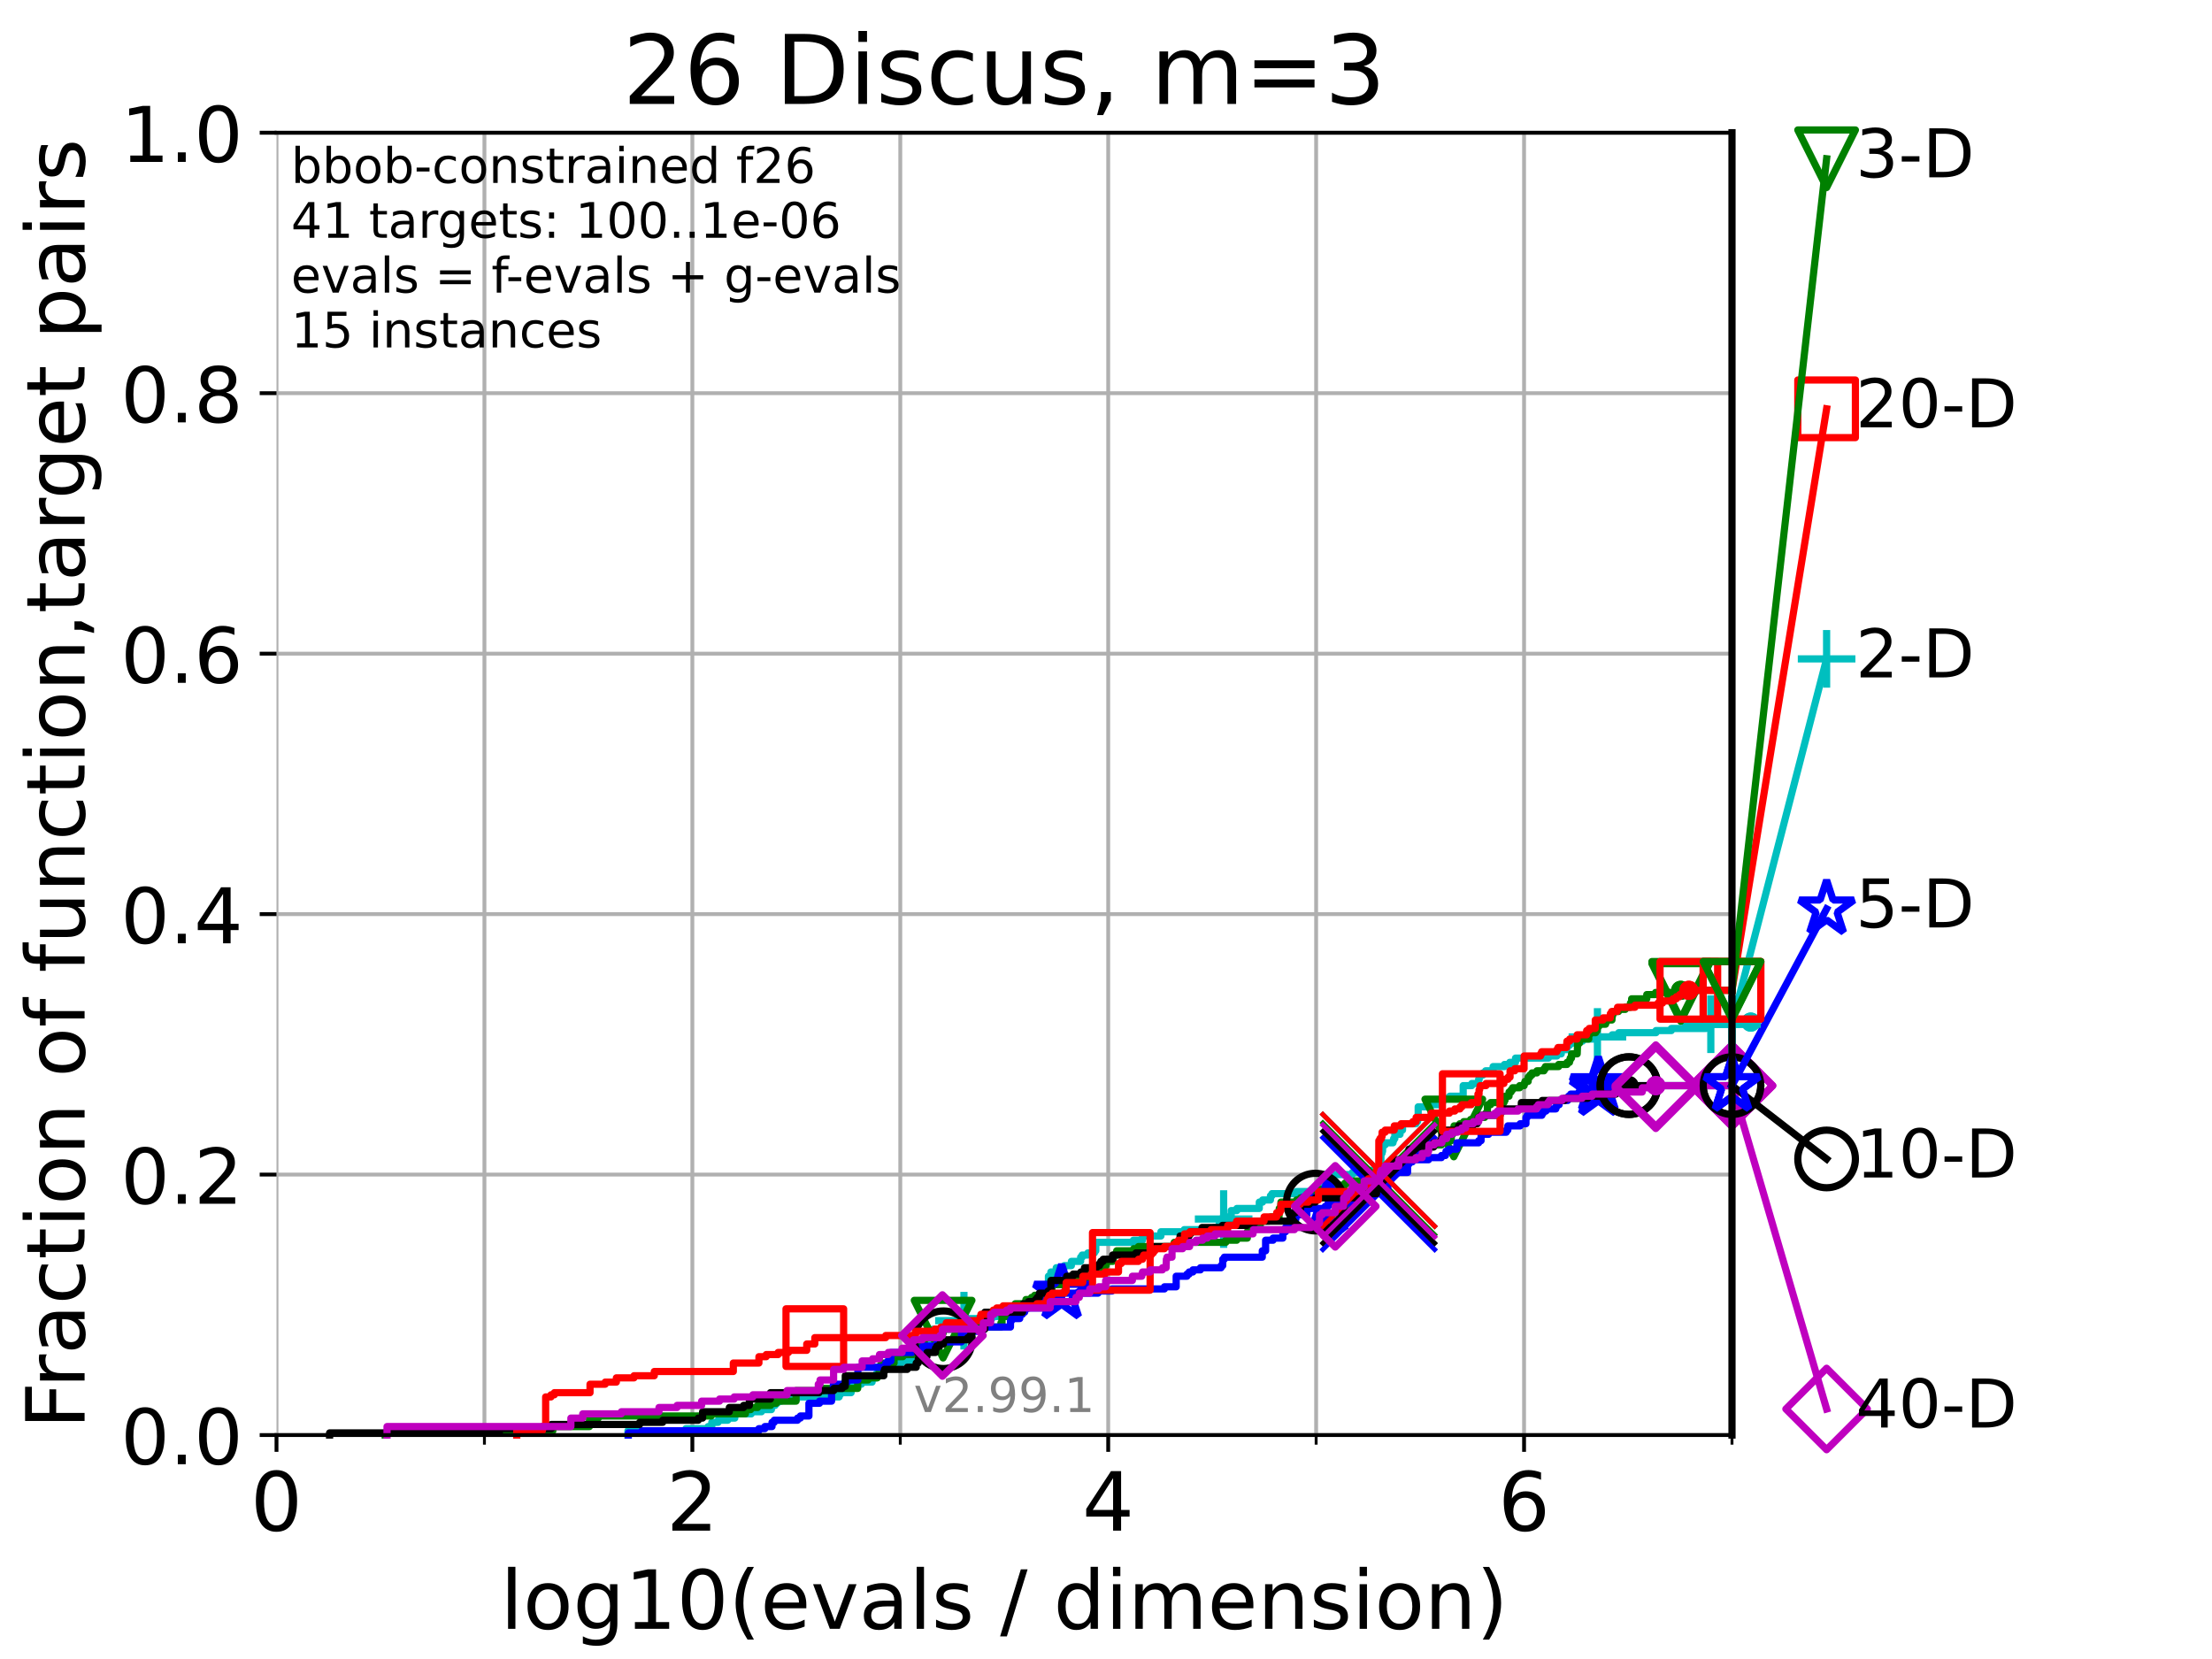 <?xml version="1.0" encoding="utf-8" standalone="no"?>
<!DOCTYPE svg PUBLIC "-//W3C//DTD SVG 1.1//EN"
  "http://www.w3.org/Graphics/SVG/1.1/DTD/svg11.dtd">
<!-- Created with matplotlib (https://matplotlib.org/) -->
<svg height="345.6pt" version="1.1" viewBox="0 0 460.8 345.6" width="460.8pt" xmlns="http://www.w3.org/2000/svg" xmlns:xlink="http://www.w3.org/1999/xlink">
 <defs>
  <style type="text/css">*{stroke-linecap:butt;stroke-linejoin:round;}</style>
 </defs>
 <g id="figure_1">
  <g id="patch_1">
   <path d="M 0 345.6 
L 460.8 345.6 
L 460.8 0 
L 0 0 
z
" style="fill:#ffffff;"/>
  </g>
  <g id="axes_1">
   <g id="patch_2">
    <path d="M 57.6 298.944 
L 360.806 298.944 
L 360.806 27.648 
L 57.6 27.648 
z
" style="fill:#ffffff;"/>
   </g>
   <g id="matplotlib.axis_1">
    <g id="xtick_1">
     <g id="line2d_1">
      <path clip-path="url(#pb9c8d63f2d)" d="M 57.6 298.944 
L 57.6 27.648 
" style="fill:none;stroke:#b0b0b0;stroke-linecap:square;stroke-width:0.8;"/>
     </g>
     <g id="line2d_2">
      <defs>
       <path d="M 0 0 
L 0 3.5 
" id="mebdd7b158d" style="stroke:#000000;stroke-width:0.8;"/>
      </defs>
      <g>
       <use style="stroke:#000000;stroke-width:0.8;" x="57.6" xlink:href="#mebdd7b158d" y="298.944"/>
      </g>
     </g>
     <g id="text_1">
      <!-- 0 -->
      <g transform="translate(52.192 318.861)scale(0.17 -0.17)">
       <defs>
        <path d="M 31.781 66.406 
Q 24.172 66.406 20.328 58.906 
Q 16.5 51.422 16.5 36.375 
Q 16.5 21.391 20.328 13.891 
Q 24.172 6.391 31.781 6.391 
Q 39.453 6.391 43.281 13.891 
Q 47.125 21.391 47.125 36.375 
Q 47.125 51.422 43.281 58.906 
Q 39.453 66.406 31.781 66.406 
z
M 31.781 74.219 
Q 44.047 74.219 50.516 64.516 
Q 56.984 54.828 56.984 36.375 
Q 56.984 17.969 50.516 8.266 
Q 44.047 -1.422 31.781 -1.422 
Q 19.531 -1.422 13.062 8.266 
Q 6.594 17.969 6.594 36.375 
Q 6.594 54.828 13.062 64.516 
Q 19.531 74.219 31.781 74.219 
z
" id="DejaVuSans-48"/>
       </defs>
       <use xlink:href="#DejaVuSans-48"/>
      </g>
     </g>
    </g>
    <g id="xtick_2">
     <g id="line2d_3">
      <path clip-path="url(#pb9c8d63f2d)" d="M 144.23 298.944 
L 144.23 27.648 
" style="fill:none;stroke:#b0b0b0;stroke-linecap:square;stroke-width:0.8;"/>
     </g>
     <g id="line2d_4">
      <g>
       <use style="stroke:#000000;stroke-width:0.8;" x="144.23" xlink:href="#mebdd7b158d" y="298.944"/>
      </g>
     </g>
     <g id="text_2">
      <!-- 2 -->
      <g transform="translate(138.822 318.861)scale(0.17 -0.17)">
       <defs>
        <path d="M 19.188 8.297 
L 53.609 8.297 
L 53.609 0 
L 7.328 0 
L 7.328 8.297 
Q 12.938 14.109 22.625 23.891 
Q 32.328 33.688 34.812 36.531 
Q 39.547 41.844 41.422 45.531 
Q 43.312 49.219 43.312 52.781 
Q 43.312 58.594 39.234 62.25 
Q 35.156 65.922 28.609 65.922 
Q 23.969 65.922 18.812 64.312 
Q 13.672 62.703 7.812 59.422 
L 7.812 69.391 
Q 13.766 71.781 18.938 73 
Q 24.125 74.219 28.422 74.219 
Q 39.75 74.219 46.484 68.547 
Q 53.219 62.891 53.219 53.422 
Q 53.219 48.922 51.531 44.891 
Q 49.859 40.875 45.406 35.406 
Q 44.188 33.984 37.641 27.219 
Q 31.109 20.453 19.188 8.297 
z
" id="DejaVuSans-50"/>
       </defs>
       <use xlink:href="#DejaVuSans-50"/>
      </g>
     </g>
    </g>
    <g id="xtick_3">
     <g id="line2d_5">
      <path clip-path="url(#pb9c8d63f2d)" d="M 230.861 298.944 
L 230.861 27.648 
" style="fill:none;stroke:#b0b0b0;stroke-linecap:square;stroke-width:0.8;"/>
     </g>
     <g id="line2d_6">
      <g>
       <use style="stroke:#000000;stroke-width:0.8;" x="230.861" xlink:href="#mebdd7b158d" y="298.944"/>
      </g>
     </g>
     <g id="text_3">
      <!-- 4 -->
      <g transform="translate(225.453 318.861)scale(0.17 -0.17)">
       <defs>
        <path d="M 37.797 64.312 
L 12.891 25.391 
L 37.797 25.391 
z
M 35.203 72.906 
L 47.609 72.906 
L 47.609 25.391 
L 58.016 25.391 
L 58.016 17.188 
L 47.609 17.188 
L 47.609 0 
L 37.797 0 
L 37.797 17.188 
L 4.891 17.188 
L 4.891 26.703 
z
" id="DejaVuSans-52"/>
       </defs>
       <use xlink:href="#DejaVuSans-52"/>
      </g>
     </g>
    </g>
    <g id="xtick_4">
     <g id="line2d_7">
      <path clip-path="url(#pb9c8d63f2d)" d="M 317.491 298.944 
L 317.491 27.648 
" style="fill:none;stroke:#b0b0b0;stroke-linecap:square;stroke-width:0.8;"/>
     </g>
     <g id="line2d_8">
      <g>
       <use style="stroke:#000000;stroke-width:0.8;" x="317.491" xlink:href="#mebdd7b158d" y="298.944"/>
      </g>
     </g>
     <g id="text_4">
      <!-- 6 -->
      <g transform="translate(312.083 318.861)scale(0.17 -0.17)">
       <defs>
        <path d="M 33.016 40.375 
Q 26.375 40.375 22.484 35.828 
Q 18.609 31.297 18.609 23.391 
Q 18.609 15.531 22.484 10.953 
Q 26.375 6.391 33.016 6.391 
Q 39.656 6.391 43.531 10.953 
Q 47.406 15.531 47.406 23.391 
Q 47.406 31.297 43.531 35.828 
Q 39.656 40.375 33.016 40.375 
z
M 52.594 71.297 
L 52.594 62.312 
Q 48.875 64.062 45.094 64.984 
Q 41.312 65.922 37.594 65.922 
Q 27.828 65.922 22.672 59.328 
Q 17.531 52.734 16.797 39.406 
Q 19.672 43.656 24.016 45.922 
Q 28.375 48.188 33.594 48.188 
Q 44.578 48.188 50.953 41.516 
Q 57.328 34.859 57.328 23.391 
Q 57.328 12.156 50.688 5.359 
Q 44.047 -1.422 33.016 -1.422 
Q 20.359 -1.422 13.672 8.266 
Q 6.984 17.969 6.984 36.375 
Q 6.984 53.656 15.188 63.938 
Q 23.391 74.219 37.203 74.219 
Q 40.922 74.219 44.703 73.484 
Q 48.484 72.75 52.594 71.297 
z
" id="DejaVuSans-54"/>
       </defs>
       <use xlink:href="#DejaVuSans-54"/>
      </g>
     </g>
    </g>
    <g id="xtick_5">
     <g id="line2d_9">
      <path clip-path="url(#pb9c8d63f2d)" d="M 100.915 298.944 
L 100.915 27.648 
" style="fill:none;stroke:#b0b0b0;stroke-linecap:square;stroke-width:0.8;"/>
     </g>
     <g id="line2d_10">
      <defs>
       <path d="M 0 0 
L 0 2 
" id="m6877078a5d" style="stroke:#000000;stroke-width:0.6;"/>
      </defs>
      <g>
       <use style="stroke:#000000;stroke-width:0.6;" x="100.915" xlink:href="#m6877078a5d" y="298.944"/>
      </g>
     </g>
    </g>
    <g id="xtick_6">
     <g id="line2d_11">
      <path clip-path="url(#pb9c8d63f2d)" d="M 187.546 298.944 
L 187.546 27.648 
" style="fill:none;stroke:#b0b0b0;stroke-linecap:square;stroke-width:0.8;"/>
     </g>
     <g id="line2d_12">
      <g>
       <use style="stroke:#000000;stroke-width:0.6;" x="187.546" xlink:href="#m6877078a5d" y="298.944"/>
      </g>
     </g>
    </g>
    <g id="xtick_7">
     <g id="line2d_13">
      <path clip-path="url(#pb9c8d63f2d)" d="M 274.176 298.944 
L 274.176 27.648 
" style="fill:none;stroke:#b0b0b0;stroke-linecap:square;stroke-width:0.8;"/>
     </g>
     <g id="line2d_14">
      <g>
       <use style="stroke:#000000;stroke-width:0.6;" x="274.176" xlink:href="#m6877078a5d" y="298.944"/>
      </g>
     </g>
    </g>
    <g id="xtick_8">
     <g id="line2d_15">
      <path clip-path="url(#pb9c8d63f2d)" d="M 360.806 298.944 
L 360.806 27.648 
" style="fill:none;stroke:#b0b0b0;stroke-linecap:square;stroke-width:0.8;"/>
     </g>
     <g id="line2d_16">
      <g>
       <use style="stroke:#000000;stroke-width:0.6;" x="360.806" xlink:href="#m6877078a5d" y="298.944"/>
      </g>
     </g>
    </g>
    <g id="text_5">
     <!-- log10(evals / dimension) -->
     <g transform="translate(104.239 339.314)scale(0.17 -0.17)">
      <defs>
       <path d="M 9.422 75.984 
L 18.406 75.984 
L 18.406 0 
L 9.422 0 
z
" id="DejaVuSans-108"/>
       <path d="M 30.609 48.391 
Q 23.391 48.391 19.188 42.75 
Q 14.984 37.109 14.984 27.297 
Q 14.984 17.484 19.156 11.844 
Q 23.344 6.203 30.609 6.203 
Q 37.797 6.203 41.984 11.859 
Q 46.188 17.531 46.188 27.297 
Q 46.188 37.016 41.984 42.703 
Q 37.797 48.391 30.609 48.391 
z
M 30.609 56 
Q 42.328 56 49.016 48.375 
Q 55.719 40.766 55.719 27.297 
Q 55.719 13.875 49.016 6.219 
Q 42.328 -1.422 30.609 -1.422 
Q 18.844 -1.422 12.172 6.219 
Q 5.516 13.875 5.516 27.297 
Q 5.516 40.766 12.172 48.375 
Q 18.844 56 30.609 56 
z
" id="DejaVuSans-111"/>
       <path d="M 45.406 27.984 
Q 45.406 37.75 41.375 43.109 
Q 37.359 48.484 30.078 48.484 
Q 22.859 48.484 18.828 43.109 
Q 14.797 37.75 14.797 27.984 
Q 14.797 18.266 18.828 12.891 
Q 22.859 7.516 30.078 7.516 
Q 37.359 7.516 41.375 12.891 
Q 45.406 18.266 45.406 27.984 
z
M 54.391 6.781 
Q 54.391 -7.172 48.188 -13.984 
Q 42 -20.797 29.203 -20.797 
Q 24.469 -20.797 20.266 -20.094 
Q 16.062 -19.391 12.109 -17.922 
L 12.109 -9.188 
Q 16.062 -11.328 19.922 -12.344 
Q 23.781 -13.375 27.781 -13.375 
Q 36.625 -13.375 41.016 -8.766 
Q 45.406 -4.156 45.406 5.172 
L 45.406 9.625 
Q 42.625 4.781 38.281 2.391 
Q 33.938 0 27.875 0 
Q 17.828 0 11.672 7.656 
Q 5.516 15.328 5.516 27.984 
Q 5.516 40.672 11.672 48.328 
Q 17.828 56 27.875 56 
Q 33.938 56 38.281 53.609 
Q 42.625 51.219 45.406 46.391 
L 45.406 54.688 
L 54.391 54.688 
z
" id="DejaVuSans-103"/>
       <path d="M 12.406 8.297 
L 28.516 8.297 
L 28.516 63.922 
L 10.984 60.406 
L 10.984 69.391 
L 28.422 72.906 
L 38.281 72.906 
L 38.281 8.297 
L 54.391 8.297 
L 54.391 0 
L 12.406 0 
z
" id="DejaVuSans-49"/>
       <path d="M 31 75.875 
Q 24.469 64.656 21.281 53.656 
Q 18.109 42.672 18.109 31.391 
Q 18.109 20.125 21.312 9.062 
Q 24.516 -2 31 -13.188 
L 23.188 -13.188 
Q 15.875 -1.703 12.234 9.375 
Q 8.594 20.453 8.594 31.391 
Q 8.594 42.281 12.203 53.312 
Q 15.828 64.359 23.188 75.875 
z
" id="DejaVuSans-40"/>
       <path d="M 56.203 29.594 
L 56.203 25.203 
L 14.891 25.203 
Q 15.484 15.922 20.484 11.062 
Q 25.484 6.203 34.422 6.203 
Q 39.594 6.203 44.453 7.469 
Q 49.312 8.734 54.109 11.281 
L 54.109 2.781 
Q 49.266 0.734 44.188 -0.344 
Q 39.109 -1.422 33.891 -1.422 
Q 20.797 -1.422 13.156 6.188 
Q 5.516 13.812 5.516 26.812 
Q 5.516 40.234 12.766 48.109 
Q 20.016 56 32.328 56 
Q 43.359 56 49.781 48.891 
Q 56.203 41.797 56.203 29.594 
z
M 47.219 32.234 
Q 47.125 39.594 43.094 43.984 
Q 39.062 48.391 32.422 48.391 
Q 24.906 48.391 20.391 44.141 
Q 15.875 39.891 15.188 32.172 
z
" id="DejaVuSans-101"/>
       <path d="M 2.984 54.688 
L 12.5 54.688 
L 29.594 8.797 
L 46.688 54.688 
L 56.203 54.688 
L 35.688 0 
L 23.484 0 
z
" id="DejaVuSans-118"/>
       <path d="M 34.281 27.484 
Q 23.391 27.484 19.188 25 
Q 14.984 22.516 14.984 16.5 
Q 14.984 11.719 18.141 8.906 
Q 21.297 6.109 26.703 6.109 
Q 34.188 6.109 38.703 11.406 
Q 43.219 16.703 43.219 25.484 
L 43.219 27.484 
z
M 52.203 31.203 
L 52.203 0 
L 43.219 0 
L 43.219 8.297 
Q 40.141 3.328 35.547 0.953 
Q 30.953 -1.422 24.312 -1.422 
Q 15.922 -1.422 10.953 3.297 
Q 6 8.016 6 15.922 
Q 6 25.141 12.172 29.828 
Q 18.359 34.516 30.609 34.516 
L 43.219 34.516 
L 43.219 35.406 
Q 43.219 41.609 39.141 45 
Q 35.062 48.391 27.688 48.391 
Q 23 48.391 18.547 47.266 
Q 14.109 46.141 10.016 43.891 
L 10.016 52.203 
Q 14.938 54.109 19.578 55.047 
Q 24.219 56 28.609 56 
Q 40.484 56 46.344 49.844 
Q 52.203 43.703 52.203 31.203 
z
" id="DejaVuSans-97"/>
       <path d="M 44.281 53.078 
L 44.281 44.578 
Q 40.484 46.531 36.375 47.5 
Q 32.281 48.484 27.875 48.484 
Q 21.188 48.484 17.844 46.438 
Q 14.5 44.391 14.5 40.281 
Q 14.5 37.156 16.891 35.375 
Q 19.281 33.594 26.516 31.984 
L 29.594 31.297 
Q 39.156 29.25 43.188 25.516 
Q 47.219 21.781 47.219 15.094 
Q 47.219 7.469 41.188 3.016 
Q 35.156 -1.422 24.609 -1.422 
Q 20.219 -1.422 15.453 -0.562 
Q 10.688 0.297 5.422 2 
L 5.422 11.281 
Q 10.406 8.688 15.234 7.391 
Q 20.062 6.109 24.812 6.109 
Q 31.156 6.109 34.562 8.281 
Q 37.984 10.453 37.984 14.406 
Q 37.984 18.062 35.516 20.016 
Q 33.062 21.969 24.703 23.781 
L 21.578 24.516 
Q 13.234 26.266 9.516 29.906 
Q 5.812 33.547 5.812 39.891 
Q 5.812 47.609 11.281 51.797 
Q 16.75 56 26.812 56 
Q 31.781 56 36.172 55.266 
Q 40.578 54.547 44.281 53.078 
z
" id="DejaVuSans-115"/>
       <path id="DejaVuSans-32"/>
       <path d="M 25.391 72.906 
L 33.688 72.906 
L 8.297 -9.281 
L 0 -9.281 
z
" id="DejaVuSans-47"/>
       <path d="M 45.406 46.391 
L 45.406 75.984 
L 54.391 75.984 
L 54.391 0 
L 45.406 0 
L 45.406 8.203 
Q 42.578 3.328 38.25 0.953 
Q 33.938 -1.422 27.875 -1.422 
Q 17.969 -1.422 11.734 6.484 
Q 5.516 14.406 5.516 27.297 
Q 5.516 40.188 11.734 48.094 
Q 17.969 56 27.875 56 
Q 33.938 56 38.25 53.625 
Q 42.578 51.266 45.406 46.391 
z
M 14.797 27.297 
Q 14.797 17.391 18.875 11.75 
Q 22.953 6.109 30.078 6.109 
Q 37.203 6.109 41.297 11.75 
Q 45.406 17.391 45.406 27.297 
Q 45.406 37.203 41.297 42.844 
Q 37.203 48.484 30.078 48.484 
Q 22.953 48.484 18.875 42.844 
Q 14.797 37.203 14.797 27.297 
z
" id="DejaVuSans-100"/>
       <path d="M 9.422 54.688 
L 18.406 54.688 
L 18.406 0 
L 9.422 0 
z
M 9.422 75.984 
L 18.406 75.984 
L 18.406 64.594 
L 9.422 64.594 
z
" id="DejaVuSans-105"/>
       <path d="M 52 44.188 
Q 55.375 50.25 60.062 53.125 
Q 64.75 56 71.094 56 
Q 79.641 56 84.281 50.016 
Q 88.922 44.047 88.922 33.016 
L 88.922 0 
L 79.891 0 
L 79.891 32.719 
Q 79.891 40.578 77.094 44.375 
Q 74.312 48.188 68.609 48.188 
Q 61.625 48.188 57.562 43.547 
Q 53.516 38.922 53.516 30.906 
L 53.516 0 
L 44.484 0 
L 44.484 32.719 
Q 44.484 40.625 41.703 44.406 
Q 38.922 48.188 33.109 48.188 
Q 26.219 48.188 22.156 43.531 
Q 18.109 38.875 18.109 30.906 
L 18.109 0 
L 9.078 0 
L 9.078 54.688 
L 18.109 54.688 
L 18.109 46.188 
Q 21.188 51.219 25.484 53.609 
Q 29.781 56 35.688 56 
Q 41.656 56 45.828 52.969 
Q 50 49.953 52 44.188 
z
" id="DejaVuSans-109"/>
       <path d="M 54.891 33.016 
L 54.891 0 
L 45.906 0 
L 45.906 32.719 
Q 45.906 40.484 42.875 44.328 
Q 39.844 48.188 33.797 48.188 
Q 26.516 48.188 22.312 43.547 
Q 18.109 38.922 18.109 30.906 
L 18.109 0 
L 9.078 0 
L 9.078 54.688 
L 18.109 54.688 
L 18.109 46.188 
Q 21.344 51.125 25.703 53.562 
Q 30.078 56 35.797 56 
Q 45.219 56 50.047 50.172 
Q 54.891 44.344 54.891 33.016 
z
" id="DejaVuSans-110"/>
       <path d="M 8.016 75.875 
L 15.828 75.875 
Q 23.141 64.359 26.781 53.312 
Q 30.422 42.281 30.422 31.391 
Q 30.422 20.453 26.781 9.375 
Q 23.141 -1.703 15.828 -13.188 
L 8.016 -13.188 
Q 14.5 -2 17.703 9.062 
Q 20.906 20.125 20.906 31.391 
Q 20.906 42.672 17.703 53.656 
Q 14.5 64.656 8.016 75.875 
z
" id="DejaVuSans-41"/>
      </defs>
      <use xlink:href="#DejaVuSans-108"/>
      <use x="27.783" xlink:href="#DejaVuSans-111"/>
      <use x="88.965" xlink:href="#DejaVuSans-103"/>
      <use x="152.441" xlink:href="#DejaVuSans-49"/>
      <use x="216.064" xlink:href="#DejaVuSans-48"/>
      <use x="279.688" xlink:href="#DejaVuSans-40"/>
      <use x="318.701" xlink:href="#DejaVuSans-101"/>
      <use x="380.225" xlink:href="#DejaVuSans-118"/>
      <use x="439.404" xlink:href="#DejaVuSans-97"/>
      <use x="500.684" xlink:href="#DejaVuSans-108"/>
      <use x="528.467" xlink:href="#DejaVuSans-115"/>
      <use x="580.566" xlink:href="#DejaVuSans-32"/>
      <use x="612.354" xlink:href="#DejaVuSans-47"/>
      <use x="646.045" xlink:href="#DejaVuSans-32"/>
      <use x="677.832" xlink:href="#DejaVuSans-100"/>
      <use x="741.309" xlink:href="#DejaVuSans-105"/>
      <use x="769.092" xlink:href="#DejaVuSans-109"/>
      <use x="866.504" xlink:href="#DejaVuSans-101"/>
      <use x="928.027" xlink:href="#DejaVuSans-110"/>
      <use x="991.406" xlink:href="#DejaVuSans-115"/>
      <use x="1043.506" xlink:href="#DejaVuSans-105"/>
      <use x="1071.289" xlink:href="#DejaVuSans-111"/>
      <use x="1132.471" xlink:href="#DejaVuSans-110"/>
      <use x="1195.85" xlink:href="#DejaVuSans-41"/>
     </g>
    </g>
   </g>
   <g id="matplotlib.axis_2">
    <g id="ytick_1">
     <g id="line2d_17">
      <path clip-path="url(#pb9c8d63f2d)" d="M 57.6 298.944 
L 360.806 298.944 
" style="fill:none;stroke:#b0b0b0;stroke-linecap:square;stroke-width:0.8;"/>
     </g>
     <g id="line2d_18">
      <defs>
       <path d="M 0 0 
L -3.5 0 
" id="m379e2e86c0" style="stroke:#000000;stroke-width:0.8;"/>
      </defs>
      <g>
       <use style="stroke:#000000;stroke-width:0.8;" x="57.6" xlink:href="#m379e2e86c0" y="298.944"/>
      </g>
     </g>
     <g id="text_6">
      <!-- 0.0 -->
      <g transform="translate(25.155 305.023)scale(0.16 -0.16)">
       <defs>
        <path d="M 10.688 12.406 
L 21 12.406 
L 21 0 
L 10.688 0 
z
" id="DejaVuSans-46"/>
       </defs>
       <use xlink:href="#DejaVuSans-48"/>
       <use x="63.623" xlink:href="#DejaVuSans-46"/>
       <use x="95.41" xlink:href="#DejaVuSans-48"/>
      </g>
     </g>
    </g>
    <g id="ytick_2">
     <g id="line2d_19">
      <path clip-path="url(#pb9c8d63f2d)" d="M 57.6 244.685 
L 360.806 244.685 
" style="fill:none;stroke:#b0b0b0;stroke-linecap:square;stroke-width:0.8;"/>
     </g>
     <g id="line2d_20">
      <g>
       <use style="stroke:#000000;stroke-width:0.8;" x="57.6" xlink:href="#m379e2e86c0" y="244.685"/>
      </g>
     </g>
     <g id="text_7">
      <!-- 0.2 -->
      <g transform="translate(25.155 250.764)scale(0.16 -0.16)">
       <use xlink:href="#DejaVuSans-48"/>
       <use x="63.623" xlink:href="#DejaVuSans-46"/>
       <use x="95.41" xlink:href="#DejaVuSans-50"/>
      </g>
     </g>
    </g>
    <g id="ytick_3">
     <g id="line2d_21">
      <path clip-path="url(#pb9c8d63f2d)" d="M 57.6 190.426 
L 360.806 190.426 
" style="fill:none;stroke:#b0b0b0;stroke-linecap:square;stroke-width:0.8;"/>
     </g>
     <g id="line2d_22">
      <g>
       <use style="stroke:#000000;stroke-width:0.8;" x="57.6" xlink:href="#m379e2e86c0" y="190.426"/>
      </g>
     </g>
     <g id="text_8">
      <!-- 0.4 -->
      <g transform="translate(25.155 196.504)scale(0.16 -0.16)">
       <use xlink:href="#DejaVuSans-48"/>
       <use x="63.623" xlink:href="#DejaVuSans-46"/>
       <use x="95.41" xlink:href="#DejaVuSans-52"/>
      </g>
     </g>
    </g>
    <g id="ytick_4">
     <g id="line2d_23">
      <path clip-path="url(#pb9c8d63f2d)" d="M 57.6 136.166 
L 360.806 136.166 
" style="fill:none;stroke:#b0b0b0;stroke-linecap:square;stroke-width:0.8;"/>
     </g>
     <g id="line2d_24">
      <g>
       <use style="stroke:#000000;stroke-width:0.8;" x="57.6" xlink:href="#m379e2e86c0" y="136.166"/>
      </g>
     </g>
     <g id="text_9">
      <!-- 0.6 -->
      <g transform="translate(25.155 142.245)scale(0.16 -0.16)">
       <use xlink:href="#DejaVuSans-48"/>
       <use x="63.623" xlink:href="#DejaVuSans-46"/>
       <use x="95.41" xlink:href="#DejaVuSans-54"/>
      </g>
     </g>
    </g>
    <g id="ytick_5">
     <g id="line2d_25">
      <path clip-path="url(#pb9c8d63f2d)" d="M 57.6 81.907 
L 360.806 81.907 
" style="fill:none;stroke:#b0b0b0;stroke-linecap:square;stroke-width:0.8;"/>
     </g>
     <g id="line2d_26">
      <g>
       <use style="stroke:#000000;stroke-width:0.8;" x="57.6" xlink:href="#m379e2e86c0" y="81.907"/>
      </g>
     </g>
     <g id="text_10">
      <!-- 0.8 -->
      <g transform="translate(25.155 87.986)scale(0.16 -0.16)">
       <defs>
        <path d="M 31.781 34.625 
Q 24.75 34.625 20.719 30.859 
Q 16.703 27.094 16.703 20.516 
Q 16.703 13.922 20.719 10.156 
Q 24.75 6.391 31.781 6.391 
Q 38.812 6.391 42.859 10.172 
Q 46.922 13.969 46.922 20.516 
Q 46.922 27.094 42.891 30.859 
Q 38.875 34.625 31.781 34.625 
z
M 21.922 38.812 
Q 15.578 40.375 12.031 44.719 
Q 8.5 49.078 8.5 55.328 
Q 8.5 64.062 14.719 69.141 
Q 20.953 74.219 31.781 74.219 
Q 42.672 74.219 48.875 69.141 
Q 55.078 64.062 55.078 55.328 
Q 55.078 49.078 51.531 44.719 
Q 48 40.375 41.703 38.812 
Q 48.828 37.156 52.797 32.312 
Q 56.781 27.484 56.781 20.516 
Q 56.781 9.906 50.312 4.234 
Q 43.844 -1.422 31.781 -1.422 
Q 19.734 -1.422 13.25 4.234 
Q 6.781 9.906 6.781 20.516 
Q 6.781 27.484 10.781 32.312 
Q 14.797 37.156 21.922 38.812 
z
M 18.312 54.391 
Q 18.312 48.734 21.844 45.562 
Q 25.391 42.391 31.781 42.391 
Q 38.141 42.391 41.719 45.562 
Q 45.312 48.734 45.312 54.391 
Q 45.312 60.062 41.719 63.234 
Q 38.141 66.406 31.781 66.406 
Q 25.391 66.406 21.844 63.234 
Q 18.312 60.062 18.312 54.391 
z
" id="DejaVuSans-56"/>
       </defs>
       <use xlink:href="#DejaVuSans-48"/>
       <use x="63.623" xlink:href="#DejaVuSans-46"/>
       <use x="95.41" xlink:href="#DejaVuSans-56"/>
      </g>
     </g>
    </g>
    <g id="ytick_6">
     <g id="line2d_27">
      <path clip-path="url(#pb9c8d63f2d)" d="M 57.6 27.648 
L 360.806 27.648 
" style="fill:none;stroke:#b0b0b0;stroke-linecap:square;stroke-width:0.8;"/>
     </g>
     <g id="line2d_28">
      <g>
       <use style="stroke:#000000;stroke-width:0.8;" x="57.6" xlink:href="#m379e2e86c0" y="27.648"/>
      </g>
     </g>
     <g id="text_11">
      <!-- 1.0 -->
      <g transform="translate(25.155 33.727)scale(0.16 -0.16)">
       <use xlink:href="#DejaVuSans-49"/>
       <use x="63.623" xlink:href="#DejaVuSans-46"/>
       <use x="95.41" xlink:href="#DejaVuSans-48"/>
      </g>
     </g>
    </g>
    <g id="text_12">
     <!-- Fraction of function,target pairs -->
     <g transform="translate(17.62 297.681)rotate(-90)scale(0.17 -0.17)">
      <defs>
       <path d="M 9.812 72.906 
L 51.703 72.906 
L 51.703 64.594 
L 19.672 64.594 
L 19.672 43.109 
L 48.578 43.109 
L 48.578 34.812 
L 19.672 34.812 
L 19.672 0 
L 9.812 0 
z
" id="DejaVuSans-70"/>
       <path d="M 41.109 46.297 
Q 39.594 47.172 37.812 47.578 
Q 36.031 48 33.891 48 
Q 26.266 48 22.188 43.047 
Q 18.109 38.094 18.109 28.812 
L 18.109 0 
L 9.078 0 
L 9.078 54.688 
L 18.109 54.688 
L 18.109 46.188 
Q 20.953 51.172 25.484 53.578 
Q 30.031 56 36.531 56 
Q 37.453 56 38.578 55.875 
Q 39.703 55.766 41.062 55.516 
z
" id="DejaVuSans-114"/>
       <path d="M 48.781 52.594 
L 48.781 44.188 
Q 44.969 46.297 41.141 47.344 
Q 37.312 48.391 33.406 48.391 
Q 24.656 48.391 19.812 42.844 
Q 14.984 37.312 14.984 27.297 
Q 14.984 17.281 19.812 11.734 
Q 24.656 6.203 33.406 6.203 
Q 37.312 6.203 41.141 7.25 
Q 44.969 8.297 48.781 10.406 
L 48.781 2.094 
Q 45.016 0.344 40.984 -0.531 
Q 36.969 -1.422 32.422 -1.422 
Q 20.062 -1.422 12.781 6.344 
Q 5.516 14.109 5.516 27.297 
Q 5.516 40.672 12.859 48.328 
Q 20.219 56 33.016 56 
Q 37.156 56 41.109 55.141 
Q 45.062 54.297 48.781 52.594 
z
" id="DejaVuSans-99"/>
       <path d="M 18.312 70.219 
L 18.312 54.688 
L 36.812 54.688 
L 36.812 47.703 
L 18.312 47.703 
L 18.312 18.016 
Q 18.312 11.328 20.141 9.422 
Q 21.969 7.516 27.594 7.516 
L 36.812 7.516 
L 36.812 0 
L 27.594 0 
Q 17.188 0 13.234 3.875 
Q 9.281 7.766 9.281 18.016 
L 9.281 47.703 
L 2.688 47.703 
L 2.688 54.688 
L 9.281 54.688 
L 9.281 70.219 
z
" id="DejaVuSans-116"/>
       <path d="M 37.109 75.984 
L 37.109 68.5 
L 28.516 68.5 
Q 23.688 68.5 21.797 66.547 
Q 19.922 64.594 19.922 59.516 
L 19.922 54.688 
L 34.719 54.688 
L 34.719 47.703 
L 19.922 47.703 
L 19.922 0 
L 10.891 0 
L 10.891 47.703 
L 2.297 47.703 
L 2.297 54.688 
L 10.891 54.688 
L 10.891 58.5 
Q 10.891 67.625 15.141 71.797 
Q 19.391 75.984 28.609 75.984 
z
" id="DejaVuSans-102"/>
       <path d="M 8.5 21.578 
L 8.5 54.688 
L 17.484 54.688 
L 17.484 21.922 
Q 17.484 14.156 20.5 10.266 
Q 23.531 6.391 29.594 6.391 
Q 36.859 6.391 41.078 11.031 
Q 45.312 15.672 45.312 23.688 
L 45.312 54.688 
L 54.297 54.688 
L 54.297 0 
L 45.312 0 
L 45.312 8.406 
Q 42.047 3.422 37.719 1 
Q 33.406 -1.422 27.688 -1.422 
Q 18.266 -1.422 13.375 4.438 
Q 8.5 10.297 8.5 21.578 
z
M 31.109 56 
z
" id="DejaVuSans-117"/>
       <path d="M 11.719 12.406 
L 22.016 12.406 
L 22.016 4 
L 14.016 -11.625 
L 7.719 -11.625 
L 11.719 4 
z
" id="DejaVuSans-44"/>
       <path d="M 18.109 8.203 
L 18.109 -20.797 
L 9.078 -20.797 
L 9.078 54.688 
L 18.109 54.688 
L 18.109 46.391 
Q 20.953 51.266 25.266 53.625 
Q 29.594 56 35.594 56 
Q 45.562 56 51.781 48.094 
Q 58.016 40.188 58.016 27.297 
Q 58.016 14.406 51.781 6.484 
Q 45.562 -1.422 35.594 -1.422 
Q 29.594 -1.422 25.266 0.953 
Q 20.953 3.328 18.109 8.203 
z
M 48.688 27.297 
Q 48.688 37.203 44.609 42.844 
Q 40.531 48.484 33.406 48.484 
Q 26.266 48.484 22.188 42.844 
Q 18.109 37.203 18.109 27.297 
Q 18.109 17.391 22.188 11.75 
Q 26.266 6.109 33.406 6.109 
Q 40.531 6.109 44.609 11.75 
Q 48.688 17.391 48.688 27.297 
z
" id="DejaVuSans-112"/>
      </defs>
      <use xlink:href="#DejaVuSans-70"/>
      <use x="50.27" xlink:href="#DejaVuSans-114"/>
      <use x="91.383" xlink:href="#DejaVuSans-97"/>
      <use x="152.662" xlink:href="#DejaVuSans-99"/>
      <use x="207.643" xlink:href="#DejaVuSans-116"/>
      <use x="246.852" xlink:href="#DejaVuSans-105"/>
      <use x="274.635" xlink:href="#DejaVuSans-111"/>
      <use x="335.816" xlink:href="#DejaVuSans-110"/>
      <use x="399.195" xlink:href="#DejaVuSans-32"/>
      <use x="430.982" xlink:href="#DejaVuSans-111"/>
      <use x="492.164" xlink:href="#DejaVuSans-102"/>
      <use x="527.369" xlink:href="#DejaVuSans-32"/>
      <use x="559.156" xlink:href="#DejaVuSans-102"/>
      <use x="594.361" xlink:href="#DejaVuSans-117"/>
      <use x="657.74" xlink:href="#DejaVuSans-110"/>
      <use x="721.119" xlink:href="#DejaVuSans-99"/>
      <use x="776.1" xlink:href="#DejaVuSans-116"/>
      <use x="815.309" xlink:href="#DejaVuSans-105"/>
      <use x="843.092" xlink:href="#DejaVuSans-111"/>
      <use x="904.273" xlink:href="#DejaVuSans-110"/>
      <use x="967.652" xlink:href="#DejaVuSans-44"/>
      <use x="999.439" xlink:href="#DejaVuSans-116"/>
      <use x="1038.648" xlink:href="#DejaVuSans-97"/>
      <use x="1099.928" xlink:href="#DejaVuSans-114"/>
      <use x="1139.291" xlink:href="#DejaVuSans-103"/>
      <use x="1202.768" xlink:href="#DejaVuSans-101"/>
      <use x="1264.291" xlink:href="#DejaVuSans-116"/>
      <use x="1303.5" xlink:href="#DejaVuSans-32"/>
      <use x="1335.287" xlink:href="#DejaVuSans-112"/>
      <use x="1398.764" xlink:href="#DejaVuSans-97"/>
      <use x="1460.043" xlink:href="#DejaVuSans-105"/>
      <use x="1487.826" xlink:href="#DejaVuSans-114"/>
      <use x="1528.939" xlink:href="#DejaVuSans-115"/>
     </g>
    </g>
   </g>
   <g id="line2d_29">
    <defs>
     <path d="M 0 1.5 
C 0.398 1.5 0.779 1.342 1.061 1.061 
C 1.342 0.779 1.5 0.398 1.5 0 
C 1.5 -0.398 1.342 -0.779 1.061 -1.061 
C 0.779 -1.342 0.398 -1.5 0 -1.5 
C -0.398 -1.5 -0.779 -1.342 -1.061 -1.061 
C -1.342 -0.779 -1.5 -0.398 -1.5 0 
C -1.5 0.398 -1.342 0.779 -1.061 1.061 
C -0.779 1.342 -0.398 1.5 0 1.5 
z
" id="m49b1c80334" style="stroke:#00bfbf;"/>
    </defs>
    <g>
     <use style="fill:#00bfbf;stroke:#00bfbf;" x="364.715" xlink:href="#m49b1c80334" y="212.923"/>
     <use style="fill:#00bfbf;stroke:#00bfbf;" x="364.715" xlink:href="#m49b1c80334" y="212.923"/>
    </g>
   </g>
   <g id="line2d_30">
    <path d="M 130.811 298.944 
L 130.811 298.062 
L 142.865 298.062 
L 142.865 297.621 
L 147.503 297.621 
L 147.503 297.179 
L 148.277 297.179 
L 148.277 296.297 
L 149.595 296.297 
L 149.595 295.856 
L 151.605 295.856 
L 151.605 295.415 
L 153.072 295.415 
L 153.072 294.533 
L 156.502 294.533 
L 156.502 294.092 
L 158.63 294.092 
L 158.63 293.65 
L 160.699 293.65 
L 160.699 292.768 
L 161.467 292.768 
L 161.467 292.327 
L 161.913 292.327 
L 161.913 291.886 
L 162.705 291.886 
L 162.705 291.445 
L 165.934 291.445 
L 165.934 291.004 
L 174.805 291.004 
L 174.805 290.562 
L 175.026 290.562 
L 175.026 290.121 
L 177.298 290.121 
L 177.298 288.357 
L 179.442 288.357 
L 179.442 287.916 
L 181.677 287.916 
L 181.677 287.033 
L 182.58 287.033 
L 182.58 286.151 
L 183.812 286.151 
L 183.812 285.269 
L 183.927 285.269 
L 183.927 284.387 
L 187.146 284.387 
L 187.146 283.946 
L 187.789 283.946 
L 187.789 283.504 
L 190.531 283.504 
L 190.531 283.063 
L 191.683 283.063 
L 191.683 282.181 
L 192.553 282.181 
L 192.553 281.74 
L 193.577 281.74 
L 193.577 279.534 
L 194.009 279.534 
L 194.009 278.211 
L 194.379 278.211 
L 194.379 276.887 
L 198.965 276.887 
L 198.965 275.123 
L 200.809 275.123 
L 200.809 274.682 
L 206.657 274.682 
L 206.657 274.241 
L 209.479 274.241 
L 209.479 273.799 
L 209.619 273.799 
L 209.619 273.358 
L 209.908 273.358 
L 209.908 272.476 
L 214.371 272.476 
L 214.411 271.153 
L 215.701 271.153 
L 215.701 270.712 
L 216.769 270.712 
L 216.769 268.065 
L 218.142 268.065 
L 218.142 267.624 
L 218.403 267.624 
L 218.403 265.859 
L 218.854 265.859 
L 218.914 264.977 
L 220.037 264.977 
L 220.037 264.095 
L 221.716 264.095 
L 221.716 263.653 
L 223.186 263.653 
L 223.186 262.771 
L 225.12 262.771 
L 225.12 261.889 
L 225.434 261.889 
L 225.434 261.448 
L 226.623 261.448 
L 226.623 261.007 
L 227.997 261.007 
L 227.997 260.566 
L 228.276 260.566 
L 228.276 258.801 
L 236.108 258.801 
L 236.108 258.36 
L 238 258.36 
L 238 257.478 
L 241.842 257.478 
L 241.842 256.595 
L 246.699 256.595 
L 246.699 256.154 
L 252.942 256.154 
L 252.942 255.713 
L 253.994 255.713 
L 253.994 254.39 
L 254.214 254.39 
L 254.214 253.949 
L 254.909 253.949 
L 254.909 253.507 
L 256.476 253.507 
L 256.476 252.184 
L 257.664 252.184 
L 257.664 251.743 
L 262.331 251.743 
L 262.331 250.42 
L 263.019 250.42 
L 263.019 249.978 
L 264.655 249.978 
L 264.655 249.096 
L 264.976 249.096 
L 264.976 248.655 
L 270.109 248.655 
L 270.109 248.214 
L 274.522 248.214 
L 274.522 247.773 
L 275.503 247.773 
L 275.503 246.89 
L 275.894 246.89 
L 275.894 244.685 
L 281.72 244.685 
L 281.72 244.244 
L 283.061 244.244 
L 283.061 243.803 
L 287.287 243.803 
L 287.387 242.479 
L 287.655 242.479 
L 287.688 240.273 
L 287.896 240.273 
L 287.896 239.832 
L 288.018 239.832 
L 288.018 238.509 
L 288.542 238.509 
L 288.542 238.068 
L 290.185 238.068 
L 290.185 237.627 
L 290.321 237.627 
L 290.321 237.186 
L 290.569 237.186 
L 290.569 236.303 
L 291.658 236.303 
L 291.658 235.421 
L 292.171 235.421 
L 292.171 234.098 
L 294.959 234.098 
L 294.959 233.657 
L 295.295 233.657 
L 295.295 233.215 
L 295.433 233.215 
L 295.433 230.569 
L 297.707 230.569 
L 297.707 230.127 
L 300.384 230.127 
L 300.384 229.686 
L 300.517 229.686 
L 300.517 229.245 
L 300.66 229.245 
L 300.66 228.804 
L 302.006 228.804 
L 302.006 228.363 
L 304.808 228.363 
L 304.808 226.157 
L 306.596 226.157 
L 306.596 225.716 
L 308.029 225.716 
L 308.029 224.834 
L 308.153 224.834 
L 308.153 223.952 
L 308.925 223.952 
L 308.925 223.51 
L 309.482 223.51 
L 309.482 223.069 
L 311.037 223.069 
L 311.037 222.187 
L 313.404 222.187 
L 313.404 221.746 
L 314.506 221.746 
L 314.506 221.305 
L 315.708 221.305 
L 315.708 220.423 
L 322.565 220.423 
L 322.565 219.981 
L 324.338 219.981 
L 324.338 219.54 
L 325.238 219.54 
L 325.238 218.658 
L 326.388 218.658 
L 326.435 217.776 
L 326.949 217.776 
L 326.949 217.335 
L 327.579 217.335 
L 327.579 216.894 
L 329.66 216.894 
L 329.66 216.452 
L 332.773 216.452 
L 332.773 216.011 
L 335.847 216.011 
L 335.847 215.57 
L 337.215 215.57 
L 337.215 215.129 
L 344.972 215.129 
L 344.972 214.688 
L 348.175 214.688 
L 348.175 214.247 
L 355.419 214.247 
L 355.419 213.806 
L 356.395 213.806 
L 356.395 213.364 
L 360.806 213.364 
L 360.806 213.364 
" style="fill:none;stroke:#00bfbf;stroke-linecap:square;stroke-width:1.5;"/>
   </g>
   <g id="line2d_31">
    <defs>
     <path d="M -6 0 
L 6 0 
M 0 6 
L 0 -6 
" id="m92aa30c10c" style="stroke:#00bfbf;stroke-width:1.5;"/>
    </defs>
    <g>
     <use style="fill-opacity:0;stroke:#00bfbf;stroke-width:1.5;" x="200.809" xlink:href="#m92aa30c10c" y="275.123"/>
     <use style="fill-opacity:0;stroke:#00bfbf;stroke-width:1.5;" x="254.909" xlink:href="#m92aa30c10c" y="253.949"/>
     <use style="fill-opacity:0;stroke:#00bfbf;stroke-width:1.5;" x="332.773" xlink:href="#m92aa30c10c" y="216.011"/>
     <use style="fill-opacity:0;stroke:#00bfbf;stroke-width:1.5;" x="356.395" xlink:href="#m92aa30c10c" y="213.364"/>
     <use style="fill-opacity:0;stroke:#00bfbf;stroke-width:1.5;" x="360.806" xlink:href="#m92aa30c10c" y="213.364"/>
    </g>
   </g>
   <g id="line2d_32">
    <path style="fill:none;stroke:#00bfbf;stroke-linecap:square;stroke-width:1.5;"/>
    <g/>
   </g>
   <g id="line2d_33">
    <path clip-path="url(#pb9c8d63f2d)" d="M 287.215 243.803 
" style="fill:none;stroke:#00bfbf;stroke-linecap:square;stroke-width:1.5;"/>
    <defs>
     <path d="M -12 12 
L 12 -12 
M -12 -12 
L 12 12 
" id="m0cdf5d27a6" style="stroke:#00bfbf;"/>
    </defs>
    <g clip-path="url(#pb9c8d63f2d)">
     <use style="fill:#00bfbf;stroke:#00bfbf;" x="287.215" xlink:href="#m0cdf5d27a6" y="243.803"/>
    </g>
   </g>
   <g id="line2d_34">
    <defs>
     <path d="M 0 1.5 
C 0.398 1.5 0.779 1.342 1.061 1.061 
C 1.342 0.779 1.5 0.398 1.5 0 
C 1.5 -0.398 1.342 -0.779 1.061 -1.061 
C 0.779 -1.342 0.398 -1.5 0 -1.5 
C -0.398 -1.5 -0.779 -1.342 -1.061 -1.061 
C -1.342 -0.779 -1.5 -0.398 -1.5 0 
C -1.5 0.398 -1.342 0.779 -1.061 1.061 
C -0.779 1.342 -0.398 1.5 0 1.5 
z
" id="mab0e55e58e" style="stroke:#008000;"/>
    </defs>
    <g>
     <use style="fill:#008000;stroke:#008000;" x="350.121" xlink:href="#mab0e55e58e" y="206.306"/>
     <use style="fill:#008000;stroke:#008000;" x="350.121" xlink:href="#mab0e55e58e" y="206.306"/>
    </g>
   </g>
   <g id="line2d_35">
    <path d="M 80.249 298.944 
L 80.249 298.503 
L 95.081 298.503 
L 95.081 298.062 
L 115.168 298.062 
L 115.168 297.179 
L 122.796 297.179 
L 122.796 295.415 
L 124.66 295.415 
L 124.66 294.974 
L 148.176 294.974 
L 148.176 294.533 
L 155.288 294.533 
L 155.288 293.65 
L 156.371 293.65 
L 156.371 293.209 
L 157.826 293.209 
L 157.826 292.768 
L 160.542 292.768 
L 160.542 292.327 
L 161.716 292.327 
L 161.716 291.886 
L 165.835 291.886 
L 165.835 289.68 
L 171.375 289.68 
L 171.375 289.239 
L 178.674 289.239 
L 178.674 287.916 
L 178.794 287.916 
L 178.794 287.475 
L 180.836 287.475 
L 180.836 287.033 
L 182.759 287.033 
L 182.759 286.592 
L 183.127 286.592 
L 183.127 285.269 
L 183.395 285.269 
L 183.395 284.387 
L 183.843 284.387 
L 183.843 283.946 
L 186.248 283.946 
L 186.248 282.622 
L 188.077 282.622 
L 188.077 282.181 
L 190.207 282.181 
L 190.218 280.858 
L 190.975 280.858 
L 190.975 279.534 
L 192.568 279.534 
L 192.568 278.652 
L 193.947 278.652 
L 193.947 277.77 
L 196.465 277.77 
L 196.465 276.887 
L 199.037 276.887 
L 199.037 276.446 
L 208.515 276.446 
L 208.515 275.564 
L 208.74 275.564 
L 208.74 274.241 
L 210.849 274.241 
L 210.849 272.035 
L 211.485 272.035 
L 211.485 271.594 
L 213.567 271.594 
L 213.567 271.153 
L 213.73 271.153 
L 213.73 270.712 
L 214.891 270.712 
L 214.891 270.27 
L 215.542 270.27 
L 215.542 269.829 
L 218.314 269.829 
L 218.314 268.506 
L 219.144 268.506 
L 219.144 267.624 
L 221.341 267.624 
L 221.341 266.741 
L 223.286 266.741 
L 223.286 266.3 
L 226.622 266.3 
L 226.622 265.859 
L 226.863 265.859 
L 226.945 264.977 
L 227.069 264.977 
L 227.069 264.095 
L 230.168 264.095 
L 230.168 263.653 
L 230.401 263.653 
L 230.401 262.771 
L 231.798 262.771 
L 231.798 262.33 
L 231.929 262.33 
L 231.929 261.448 
L 232.624 261.448 
L 232.624 260.566 
L 236.167 260.566 
L 236.167 260.124 
L 237.145 260.124 
L 237.145 259.683 
L 244.614 259.683 
L 244.614 258.801 
L 255.359 258.801 
L 255.359 258.36 
L 257.632 258.36 
L 257.632 257.919 
L 259.841 257.919 
L 259.841 256.595 
L 260.007 256.595 
L 260.007 255.713 
L 262.537 255.713 
L 262.537 254.39 
L 264.325 254.39 
L 264.325 253.949 
L 264.741 253.949 
L 264.741 253.507 
L 266.441 253.507 
L 266.487 251.743 
L 266.807 251.743 
L 266.845 250.42 
L 270.085 250.42 
L 270.085 249.978 
L 270.923 249.978 
L 270.923 249.537 
L 272.358 249.537 
L 272.358 248.655 
L 273.131 248.655 
L 273.131 248.214 
L 274.355 248.214 
L 274.355 247.773 
L 276.361 247.773 
L 276.361 246.89 
L 280.195 246.89 
L 280.195 246.449 
L 282.165 246.449 
L 282.165 246.008 
L 285.976 246.008 
L 285.976 245.567 
L 287.274 245.567 
L 287.338 244.244 
L 289.074 244.244 
L 289.074 243.803 
L 290.762 243.803 
L 290.762 243.361 
L 291.161 243.361 
L 291.161 242.92 
L 291.701 242.92 
L 291.701 242.038 
L 292.612 242.038 
L 292.612 241.597 
L 293.575 241.597 
L 293.575 241.156 
L 294.256 241.156 
L 294.256 239.832 
L 295.599 239.832 
L 295.599 238.95 
L 297.898 238.95 
L 297.898 238.509 
L 300.292 238.509 
L 300.292 238.068 
L 300.416 238.068 
L 300.416 237.627 
L 302.33 237.627 
L 302.348 236.303 
L 302.631 236.303 
L 302.631 235.421 
L 302.852 235.421 
L 302.906 234.539 
L 304.102 234.539 
L 304.102 234.098 
L 304.91 234.098 
L 304.91 233.657 
L 306.344 233.657 
L 306.344 233.215 
L 307.923 233.215 
L 307.923 232.774 
L 309.291 232.774 
L 309.291 232.333 
L 309.499 232.333 
L 309.499 231.892 
L 309.858 231.892 
L 309.858 230.127 
L 310.532 230.127 
L 310.532 229.686 
L 313.312 229.686 
L 313.312 229.245 
L 313.519 229.245 
L 313.519 228.363 
L 314.36 228.363 
L 314.36 227.481 
L 314.795 227.481 
L 314.795 227.04 
L 315.096 227.04 
L 315.096 226.598 
L 316.584 226.598 
L 316.584 226.157 
L 317.506 226.157 
L 317.506 225.716 
L 317.672 225.716 
L 317.672 225.275 
L 318.349 225.275 
L 318.349 224.393 
L 318.701 224.393 
L 318.701 223.952 
L 319.126 223.952 
L 319.126 223.51 
L 320.168 223.51 
L 320.168 223.069 
L 321.639 223.069 
L 321.639 222.628 
L 321.935 222.628 
L 321.935 222.187 
L 324.693 222.187 
L 324.693 221.746 
L 326.446 221.746 
L 326.446 221.305 
L 326.956 221.305 
L 326.956 220.864 
L 327.098 220.864 
L 327.098 220.423 
L 327.371 220.423 
L 327.371 219.54 
L 328.557 219.54 
L 328.649 217.335 
L 329.03 217.335 
L 329.03 216.452 
L 330.964 216.452 
L 330.964 215.57 
L 331.145 215.57 
L 331.145 215.129 
L 332.406 215.129 
L 332.406 214.688 
L 332.718 214.688 
L 332.778 213.806 
L 333.084 213.806 
L 333.084 213.364 
L 334.474 213.364 
L 334.474 212.923 
L 334.659 212.923 
L 334.659 212.482 
L 335.801 212.482 
L 335.852 211.6 
L 335.941 211.6 
L 335.941 211.159 
L 336.112 211.159 
L 336.112 210.718 
L 337.171 210.718 
L 337.171 210.277 
L 338.57 210.277 
L 338.57 209.835 
L 339.644 209.835 
L 339.644 208.953 
L 339.898 208.953 
L 339.898 208.071 
L 343.049 208.071 
L 343.049 207.189 
L 344.89 207.189 
L 344.89 206.747 
L 350.121 206.747 
L 350.121 206.306 
L 360.806 206.306 
L 360.806 206.306 
" style="fill:none;stroke:#008000;stroke-linecap:square;stroke-width:1.5;"/>
   </g>
   <g id="line2d_36">
    <defs>
     <path d="M -0 6 
L 6 -6 
L -6 -6 
z
" id="mb9e69b35d3" style="stroke:#008000;stroke-linejoin:miter;stroke-width:1.5;"/>
    </defs>
    <g>
     <use style="fill-opacity:0;stroke:#008000;stroke-linejoin:miter;stroke-width:1.5;" x="196.465" xlink:href="#mb9e69b35d3" y="276.887"/>
     <use style="fill-opacity:0;stroke:#008000;stroke-linejoin:miter;stroke-width:1.5;" x="302.852" xlink:href="#mb9e69b35d3" y="234.98"/>
     <use style="fill-opacity:0;stroke:#008000;stroke-linejoin:miter;stroke-width:1.5;" x="350.121" xlink:href="#mb9e69b35d3" y="206.747"/>
     <use style="fill-opacity:0;stroke:#008000;stroke-linejoin:miter;stroke-width:1.5;" x="350.121" xlink:href="#mb9e69b35d3" y="206.306"/>
     <use style="fill-opacity:0;stroke:#008000;stroke-linejoin:miter;stroke-width:1.5;" x="360.806" xlink:href="#mb9e69b35d3" y="206.306"/>
    </g>
   </g>
   <g id="line2d_37">
    <path style="fill:none;stroke:#008000;stroke-linecap:square;stroke-width:1.5;"/>
    <g/>
   </g>
   <g id="line2d_38">
    <path clip-path="url(#pb9c8d63f2d)" d="M 287.215 245.567 
" style="fill:none;stroke:#008000;stroke-linecap:square;stroke-width:1.5;"/>
    <defs>
     <path d="M -12 12 
L 12 -12 
M -12 -12 
L 12 12 
" id="m41a3e1519b" style="stroke:#008000;"/>
    </defs>
    <g clip-path="url(#pb9c8d63f2d)">
     <use style="fill:#008000;stroke:#008000;" x="287.215" xlink:href="#m41a3e1519b" y="245.567"/>
    </g>
   </g>
   <g id="line2d_39">
    <defs>
     <path d="M 0 1.5 
C 0.398 1.5 0.779 1.342 1.061 1.061 
C 1.342 0.779 1.5 0.398 1.5 0 
C 1.5 -0.398 1.342 -0.779 1.061 -1.061 
C 0.779 -1.342 0.398 -1.5 0 -1.5 
C -0.398 -1.5 -0.779 -1.342 -1.061 -1.061 
C -1.342 -0.779 -1.5 -0.398 -1.5 0 
C -1.5 0.398 -1.342 0.779 -1.061 1.061 
C -0.779 1.342 -0.398 1.5 0 1.5 
z
" id="m04996085b9" style="stroke:#0000ff;"/>
    </defs>
    <g>
     <use style="fill:#0000ff;stroke:#0000ff;" x="332.956" xlink:href="#m04996085b9" y="226.157"/>
     <use style="fill:#0000ff;stroke:#0000ff;" x="332.956" xlink:href="#m04996085b9" y="226.157"/>
    </g>
   </g>
   <g id="line2d_40">
    <path d="M 130.888 298.944 
L 130.888 298.503 
L 133.722 298.503 
L 133.722 298.062 
L 158.08 298.062 
L 158.08 297.621 
L 159.334 297.621 
L 159.334 297.179 
L 160.824 297.179 
L 160.824 296.297 
L 161.286 296.297 
L 161.286 295.856 
L 166.135 295.856 
L 166.135 295.415 
L 166.735 295.415 
L 166.735 294.974 
L 168.514 294.974 
L 168.514 292.327 
L 170.718 292.327 
L 170.718 291.886 
L 173.23 291.886 
L 173.23 289.68 
L 173.613 289.68 
L 173.613 288.357 
L 175.968 288.357 
L 175.968 287.916 
L 176.544 287.916 
L 176.544 287.475 
L 178.71 287.475 
L 178.71 284.828 
L 184.541 284.828 
L 184.541 283.946 
L 184.96 283.946 
L 184.96 283.504 
L 185.589 283.504 
L 185.589 281.74 
L 190.024 281.74 
L 190.03 280.858 
L 192.277 280.858 
L 192.277 280.416 
L 195.228 280.416 
L 195.228 279.534 
L 200.289 279.534 
L 200.289 277.329 
L 204.704 277.329 
L 204.704 276.446 
L 210.5 276.446 
L 210.509 275.123 
L 210.743 275.123 
L 210.743 274.682 
L 212.432 274.682 
L 212.432 273.799 
L 212.985 273.799 
L 212.985 273.358 
L 213.45 273.358 
L 213.45 272.917 
L 213.637 272.917 
L 213.637 272.476 
L 217.308 272.476 
L 217.308 271.153 
L 217.835 271.153 
L 217.835 270.712 
L 221.153 270.712 
L 221.153 269.388 
L 228.741 269.388 
L 228.741 268.947 
L 231.642 268.947 
L 231.642 268.506 
L 242.578 268.506 
L 242.578 268.065 
L 245.02 268.065 
L 245.02 265.859 
L 247.269 265.859 
L 247.269 265.418 
L 247.72 265.418 
L 247.72 264.977 
L 248.505 264.977 
L 248.505 264.536 
L 250.071 264.536 
L 250.071 264.095 
L 254.371 264.095 
L 254.371 263.653 
L 254.717 263.653 
L 254.717 262.33 
L 255.049 262.33 
L 255.049 261.889 
L 262.958 261.889 
L 262.958 260.566 
L 263.65 260.566 
L 263.65 258.36 
L 265.2 258.36 
L 265.2 257.919 
L 267.239 257.919 
L 267.253 256.595 
L 267.808 256.595 
L 267.808 255.713 
L 268.823 255.713 
L 268.823 253.949 
L 269.961 253.949 
L 269.961 253.066 
L 272.24 253.066 
L 272.24 251.743 
L 276.069 251.743 
L 276.069 251.302 
L 276.699 251.302 
L 276.699 250.42 
L 281.453 250.42 
L 281.453 249.096 
L 282.729 249.096 
L 282.729 248.655 
L 287.322 248.655 
L 287.322 248.214 
L 289.113 248.214 
L 289.113 244.685 
L 290.292 244.685 
L 290.292 244.244 
L 293.222 244.244 
L 293.222 242.479 
L 293.54 242.479 
L 293.54 242.038 
L 294.219 242.038 
L 294.219 241.597 
L 297.593 241.597 
L 297.593 241.156 
L 300.271 241.156 
L 300.271 240.715 
L 301.111 240.715 
L 301.111 240.273 
L 301.227 240.273 
L 301.227 239.832 
L 301.856 239.832 
L 301.856 239.391 
L 303.496 239.391 
L 303.496 238.068 
L 308.034 238.068 
L 308.034 237.627 
L 308.536 237.627 
L 308.536 236.303 
L 310.104 236.303 
L 310.104 235.862 
L 313.786 235.862 
L 313.786 235.421 
L 314.111 235.421 
L 314.111 234.539 
L 316.675 234.539 
L 316.675 234.098 
L 317.886 234.098 
L 317.886 232.774 
L 318.148 232.774 
L 318.148 232.333 
L 321.211 232.333 
L 321.211 231.892 
L 321.47 231.892 
L 321.47 231.451 
L 322.065 231.451 
L 322.065 231.01 
L 324.104 231.01 
L 324.104 230.569 
L 324.292 230.569 
L 324.292 230.127 
L 324.805 230.127 
L 324.805 229.245 
L 326.581 229.245 
L 326.581 228.804 
L 326.746 228.804 
L 326.746 228.363 
L 327.197 228.363 
L 327.197 227.922 
L 328.916 227.922 
L 328.916 227.481 
L 329.136 227.481 
L 329.136 227.04 
L 332.956 227.04 
L 332.956 226.157 
L 360.806 226.157 
L 360.806 226.157 
" style="fill:none;stroke:#0000ff;stroke-linecap:square;stroke-width:1.5;"/>
   </g>
   <g id="line2d_41">
    <defs>
     <path d="M 0 -6 
L -1.347 -1.854 
L -5.706 -1.854 
L -2.18 0.708 
L -3.527 4.854 
L -0 2.292 
L 3.527 4.854 
L 2.18 0.708 
L 5.706 -1.854 
L 1.347 -1.854 
z
" id="m6501cf2155" style="stroke:#0000ff;stroke-linejoin:bevel;stroke-width:1.5;"/>
    </defs>
    <g>
     <use style="fill-opacity:0;stroke:#0000ff;stroke-linejoin:bevel;stroke-width:1.5;" x="221.153" xlink:href="#m6501cf2155" y="269.388"/>
     <use style="fill-opacity:0;stroke:#0000ff;stroke-linejoin:bevel;stroke-width:1.5;" x="276.699" xlink:href="#m6501cf2155" y="251.302"/>
     <use style="fill-opacity:0;stroke:#0000ff;stroke-linejoin:bevel;stroke-width:1.5;" x="332.956" xlink:href="#m6501cf2155" y="227.04"/>
     <use style="fill-opacity:0;stroke:#0000ff;stroke-linejoin:bevel;stroke-width:1.5;" x="332.956" xlink:href="#m6501cf2155" y="226.157"/>
     <use style="fill-opacity:0;stroke:#0000ff;stroke-linejoin:bevel;stroke-width:1.5;" x="360.806" xlink:href="#m6501cf2155" y="226.157"/>
    </g>
   </g>
   <g id="line2d_42">
    <path style="fill:none;stroke:#0000ff;stroke-linecap:square;stroke-width:1.5;"/>
    <g/>
   </g>
   <g id="line2d_43">
    <path clip-path="url(#pb9c8d63f2d)" d="M 287.215 248.655 
" style="fill:none;stroke:#0000ff;stroke-linecap:square;stroke-width:1.5;"/>
    <defs>
     <path d="M -12 12 
L 12 -12 
M -12 -12 
L 12 12 
" id="m4c714e15dd" style="stroke:#0000ff;"/>
    </defs>
    <g clip-path="url(#pb9c8d63f2d)">
     <use style="fill:#0000ff;stroke:#0000ff;" x="287.215" xlink:href="#m4c714e15dd" y="248.655"/>
    </g>
   </g>
   <g id="line2d_44">
    <defs>
     <path d="M 0 1.5 
C 0.398 1.5 0.779 1.342 1.061 1.061 
C 1.342 0.779 1.5 0.398 1.5 0 
C 1.5 -0.398 1.342 -0.779 1.061 -1.061 
C 0.779 -1.342 0.398 -1.5 0 -1.5 
C -0.398 -1.5 -0.779 -1.342 -1.061 -1.061 
C -1.342 -0.779 -1.5 -0.398 -1.5 0 
C -1.5 0.398 -1.342 0.779 -1.061 1.061 
C -0.779 1.342 -0.398 1.5 0 1.5 
z
" id="m7a3f0bbf66" style="stroke:#000000;"/>
    </defs>
    <g>
     <use style="stroke:#000000;" x="339.344" xlink:href="#m7a3f0bbf66" y="226.157"/>
     <use style="stroke:#000000;" x="339.344" xlink:href="#m7a3f0bbf66" y="226.157"/>
    </g>
   </g>
   <g id="line2d_45">
    <path d="M 68.657 298.944 
L 68.657 298.503 
L 104.029 298.503 
L 104.029 297.621 
L 114.872 297.621 
L 114.872 296.738 
L 133.256 296.738 
L 133.256 296.297 
L 138.051 296.297 
L 138.051 295.856 
L 145.468 295.856 
L 145.468 295.415 
L 146.362 295.415 
L 146.362 294.092 
L 151.933 294.092 
L 151.933 293.209 
L 154.908 293.209 
L 154.908 292.768 
L 156.106 292.768 
L 156.106 291.445 
L 160.494 291.445 
L 160.494 290.121 
L 170.635 290.121 
L 170.635 289.68 
L 173.699 289.68 
L 173.699 289.239 
L 175.446 289.239 
L 175.446 288.798 
L 176.086 288.798 
L 176.086 286.592 
L 184.117 286.592 
L 184.117 285.71 
L 184.266 285.71 
L 184.266 285.269 
L 188.997 285.269 
L 188.997 284.828 
L 190.862 284.828 
L 190.862 283.946 
L 191.289 283.946 
L 191.289 283.063 
L 191.791 283.063 
L 191.791 282.622 
L 193.099 282.622 
L 193.099 281.74 
L 194.875 281.74 
L 194.875 280.858 
L 195.133 280.858 
L 195.133 280.416 
L 195.766 280.416 
L 195.766 279.975 
L 196.532 279.975 
L 196.532 279.093 
L 201.588 279.093 
L 201.588 278.652 
L 202.081 278.652 
L 202.081 278.211 
L 202.343 278.211 
L 202.343 277.329 
L 202.717 277.329 
L 202.717 276.887 
L 205.158 276.887 
L 205.158 273.358 
L 213.01 273.358 
L 213.01 272.476 
L 213.185 272.476 
L 213.185 271.594 
L 214.26 271.594 
L 214.26 271.153 
L 215.721 271.153 
L 215.721 270.712 
L 216.085 270.712 
L 216.085 270.27 
L 216.516 270.27 
L 216.516 269.388 
L 218.333 269.388 
L 218.333 268.947 
L 218.905 268.947 
L 218.926 266.741 
L 222.171 266.741 
L 222.206 265.859 
L 223.54 265.859 
L 223.54 265.418 
L 225.158 265.418 
L 225.158 264.977 
L 225.912 264.977 
L 225.912 264.095 
L 228.421 264.095 
L 228.421 263.653 
L 229.054 263.653 
L 229.054 263.212 
L 229.316 263.212 
L 229.316 262.771 
L 229.795 262.771 
L 229.795 262.33 
L 231.775 262.33 
L 231.775 261.448 
L 236.628 261.448 
L 236.628 261.007 
L 239.843 261.007 
L 239.86 259.683 
L 245.629 259.683 
L 245.629 258.36 
L 245.83 258.36 
L 245.83 257.478 
L 247.719 257.478 
L 247.719 257.036 
L 248.041 257.036 
L 248.041 256.595 
L 250.398 256.595 
L 250.398 255.713 
L 254.646 255.713 
L 254.646 255.272 
L 259.774 255.272 
L 259.774 254.831 
L 261.361 254.831 
L 261.361 254.39 
L 269.138 254.39 
L 269.182 252.625 
L 269.896 252.625 
L 269.896 252.184 
L 270.296 252.184 
L 270.296 251.743 
L 270.957 251.743 
L 270.957 250.861 
L 272.765 250.861 
L 272.765 250.42 
L 274.014 250.42 
L 274.014 249.537 
L 283.853 249.537 
L 283.853 249.096 
L 284.231 249.096 
L 284.231 248.655 
L 286.761 248.655 
L 286.761 247.332 
L 287.266 247.332 
L 287.327 246.008 
L 287.454 246.008 
L 287.454 244.685 
L 289.172 244.685 
L 289.192 243.803 
L 289.425 243.803 
L 289.425 243.361 
L 289.701 243.361 
L 289.701 242.038 
L 290.282 242.038 
L 290.282 241.597 
L 293.309 241.597 
L 293.309 240.273 
L 293.521 240.273 
L 293.521 239.391 
L 294.789 239.391 
L 294.789 238.95 
L 298.648 238.95 
L 298.648 238.068 
L 300.029 238.068 
L 300.029 237.627 
L 300.28 237.627 
L 300.374 236.303 
L 300.883 236.303 
L 300.883 235.862 
L 301.391 235.862 
L 301.391 235.421 
L 303.737 235.421 
L 303.737 234.98 
L 303.851 234.98 
L 303.851 234.539 
L 306.826 234.539 
L 306.826 234.098 
L 307.732 234.098 
L 307.732 233.657 
L 307.899 233.657 
L 307.962 232.774 
L 308.564 232.774 
L 308.564 232.333 
L 312.508 232.333 
L 312.591 231.451 
L 313.181 231.451 
L 313.181 231.01 
L 316.865 231.01 
L 316.931 229.686 
L 321.265 229.686 
L 321.265 229.245 
L 325.944 229.245 
L 325.944 228.804 
L 330.738 228.804 
L 330.738 228.363 
L 333.923 228.363 
L 333.923 227.922 
L 336.639 227.922 
L 336.639 227.04 
L 337.951 227.04 
L 337.951 226.598 
L 339.344 226.598 
L 339.344 226.157 
L 360.806 226.157 
L 360.806 226.157 
" style="fill:none;stroke:#000000;stroke-linecap:square;stroke-width:1.5;"/>
   </g>
   <g id="line2d_46">
    <defs>
     <path d="M 0 6 
C 1.591 6 3.117 5.368 4.243 4.243 
C 5.368 3.117 6 1.591 6 0 
C 6 -1.591 5.368 -3.117 4.243 -4.243 
C 3.117 -5.368 1.591 -6 0 -6 
C -1.591 -6 -3.117 -5.368 -4.243 -4.243 
C -5.368 -3.117 -6 -1.591 -6 0 
C -6 1.591 -5.368 3.117 -4.243 4.243 
C -3.117 5.368 -1.591 6 0 6 
z
" id="m5ae2b99abd" style="stroke:#000000;stroke-width:1.5;"/>
    </defs>
    <g>
     <use style="fill-opacity:0;stroke:#000000;stroke-width:1.5;" x="196.532" xlink:href="#m5ae2b99abd" y="279.093"/>
     <use style="fill-opacity:0;stroke:#000000;stroke-width:1.5;" x="274.014" xlink:href="#m5ae2b99abd" y="250.42"/>
     <use style="fill-opacity:0;stroke:#000000;stroke-width:1.5;" x="339.344" xlink:href="#m5ae2b99abd" y="226.157"/>
     <use style="fill-opacity:0;stroke:#000000;stroke-width:1.5;" x="339.344" xlink:href="#m5ae2b99abd" y="226.157"/>
     <use style="fill-opacity:0;stroke:#000000;stroke-width:1.5;" x="360.806" xlink:href="#m5ae2b99abd" y="226.157"/>
    </g>
   </g>
   <g id="line2d_47">
    <path style="fill:none;stroke:#000000;stroke-linecap:square;stroke-width:1.5;"/>
    <g/>
   </g>
   <g id="line2d_48">
    <path clip-path="url(#pb9c8d63f2d)" d="M 287.215 247.332 
" style="fill:none;stroke:#000000;stroke-linecap:square;stroke-width:1.5;"/>
    <defs>
     <path d="M -12 12 
L 12 -12 
M -12 -12 
L 12 12 
" id="m24fe0179c5" style="stroke:#000000;"/>
    </defs>
    <g clip-path="url(#pb9c8d63f2d)">
     <use style="stroke:#000000;" x="287.215" xlink:href="#m24fe0179c5" y="247.332"/>
    </g>
   </g>
   <g id="line2d_49">
    <defs>
     <path d="M 0 1.5 
C 0.398 1.5 0.779 1.342 1.061 1.061 
C 1.342 0.779 1.5 0.398 1.5 0 
C 1.5 -0.398 1.342 -0.779 1.061 -1.061 
C 0.779 -1.342 0.398 -1.5 0 -1.5 
C -0.398 -1.5 -0.779 -1.342 -1.061 -1.061 
C -1.342 -0.779 -1.5 -0.398 -1.5 0 
C -1.5 0.398 -1.342 0.779 -1.061 1.061 
C -0.779 1.342 -0.398 1.5 0 1.5 
z
" id="m5ee00c23f7" style="stroke:#ff0000;"/>
    </defs>
    <g>
     <use style="fill:#ff0000;stroke:#ff0000;" x="351.814" xlink:href="#m5ee00c23f7" y="206.306"/>
     <use style="fill:#ff0000;stroke:#ff0000;" x="351.814" xlink:href="#m5ee00c23f7" y="206.306"/>
    </g>
   </g>
   <g id="line2d_50">
    <path d="M 107.644 298.944 
L 107.644 298.062 
L 112.989 298.062 
L 112.989 297.179 
L 113.67 297.179 
L 113.67 291.004 
L 114.782 291.004 
L 114.782 290.562 
L 115.489 290.562 
L 115.489 290.121 
L 122.913 290.121 
L 122.913 288.357 
L 126.078 288.357 
L 126.078 287.916 
L 128.398 287.916 
L 128.398 287.033 
L 132.073 287.033 
L 132.073 286.592 
L 136.3 286.592 
L 136.3 285.71 
L 152.764 285.71 
L 152.764 283.946 
L 158.098 283.946 
L 158.098 282.622 
L 159.619 282.622 
L 159.619 282.181 
L 162.096 282.181 
L 162.096 281.74 
L 164.266 281.74 
L 164.266 281.299 
L 168.058 281.299 
L 168.058 279.975 
L 169.741 279.975 
L 169.741 278.652 
L 184.517 278.652 
L 184.517 278.211 
L 190.697 278.211 
L 190.697 277.329 
L 194.726 277.329 
L 194.726 276.887 
L 196.025 276.887 
L 196.025 276.446 
L 197.125 276.446 
L 197.125 275.564 
L 201.627 275.564 
L 201.627 275.123 
L 204.199 275.123 
L 204.199 274.241 
L 204.346 274.241 
L 204.346 273.799 
L 206.761 273.799 
L 206.761 273.358 
L 206.923 273.358 
L 206.923 272.917 
L 207.625 272.917 
L 207.625 272.476 
L 208.964 272.476 
L 208.964 272.035 
L 216.004 272.035 
L 216.004 271.594 
L 218.076 271.594 
L 218.076 270.712 
L 218.356 270.712 
L 218.356 270.27 
L 218.579 270.27 
L 218.579 269.829 
L 219.183 269.829 
L 219.183 269.388 
L 221.739 269.388 
L 221.739 268.947 
L 222.096 268.947 
L 222.096 267.183 
L 225.567 267.183 
L 225.567 265.859 
L 227.336 265.859 
L 227.336 265.418 
L 230.215 265.418 
L 230.215 264.977 
L 233.005 264.977 
L 233.005 263.212 
L 233.589 263.212 
L 233.589 262.771 
L 237.153 262.771 
L 237.153 262.33 
L 238.007 262.33 
L 238.007 261.889 
L 238.24 261.889 
L 238.24 261.448 
L 239.838 261.448 
L 239.838 261.007 
L 240.258 261.007 
L 240.258 260.566 
L 240.588 260.566 
L 240.588 260.124 
L 242.567 260.124 
L 242.567 259.683 
L 244.487 259.683 
L 244.487 259.242 
L 245.03 259.242 
L 245.03 258.801 
L 245.486 258.801 
L 245.486 258.36 
L 246.757 258.36 
L 246.757 257.036 
L 247.874 257.036 
L 247.874 256.595 
L 252.273 256.595 
L 252.273 256.154 
L 255.751 256.154 
L 255.751 255.272 
L 257.451 255.272 
L 257.451 254.831 
L 257.62 254.831 
L 257.62 254.39 
L 263.325 254.39 
L 263.325 253.507 
L 265.953 253.507 
L 265.953 252.625 
L 266.623 252.625 
L 266.623 252.184 
L 266.84 252.184 
L 266.84 250.861 
L 270.903 250.861 
L 270.903 250.42 
L 272.547 250.42 
L 272.547 249.978 
L 274.656 249.978 
L 274.656 248.214 
L 282.681 248.214 
L 282.681 247.332 
L 284.123 247.332 
L 284.123 246.89 
L 284.877 246.89 
L 284.877 246.449 
L 285.023 246.449 
L 285.023 245.567 
L 286.698 245.567 
L 286.698 243.803 
L 287.217 243.803 
L 287.235 237.627 
L 287.477 237.627 
L 287.477 237.186 
L 287.786 237.186 
L 287.786 236.744 
L 287.912 236.744 
L 287.912 235.862 
L 288.558 235.862 
L 288.558 235.421 
L 290.452 235.421 
L 290.452 234.539 
L 291.871 234.539 
L 291.871 234.098 
L 294.315 234.098 
L 294.315 233.657 
L 295.004 233.657 
L 295.004 232.774 
L 298.123 232.774 
L 298.123 231.892 
L 301.942 231.892 
L 301.942 231.451 
L 303.07 231.451 
L 303.07 231.01 
L 304.137 231.01 
L 304.137 230.569 
L 304.549 230.569 
L 304.549 230.127 
L 306.488 230.127 
L 306.488 229.686 
L 307.882 229.686 
L 307.882 227.922 
L 308.117 227.922 
L 308.117 227.04 
L 308.23 227.04 
L 308.34 226.157 
L 309.565 226.157 
L 309.565 225.716 
L 313.294 225.716 
L 313.294 224.834 
L 314.156 224.834 
L 314.156 224.393 
L 314.57 224.393 
L 314.57 223.069 
L 315.563 223.069 
L 315.563 222.628 
L 317.492 222.628 
L 317.492 219.981 
L 320.921 219.981 
L 320.921 219.54 
L 321.152 219.54 
L 321.152 219.099 
L 324.319 219.099 
L 324.319 218.658 
L 324.561 218.658 
L 324.561 218.217 
L 326.333 218.217 
L 326.421 216.894 
L 326.982 216.894 
L 326.982 216.452 
L 328.549 216.452 
L 328.549 215.57 
L 330.531 215.57 
L 330.531 214.688 
L 331.051 214.688 
L 331.051 214.247 
L 332.323 214.247 
L 332.323 212.482 
L 333.96 212.482 
L 333.96 212.041 
L 335.466 212.041 
L 335.466 211.159 
L 335.736 211.159 
L 335.736 210.718 
L 336.86 210.718 
L 336.959 209.835 
L 340.594 209.835 
L 340.594 209.394 
L 345.395 209.394 
L 345.395 208.953 
L 346.352 208.953 
L 346.352 208.512 
L 348.505 208.512 
L 348.505 208.071 
L 349.215 208.071 
L 349.215 207.63 
L 349.899 207.63 
L 349.899 207.189 
L 350.559 207.189 
L 350.559 206.747 
L 351.814 206.747 
L 351.814 206.306 
L 360.806 206.306 
L 360.806 206.306 
" style="fill:none;stroke:#ff0000;stroke-linecap:square;stroke-width:1.5;"/>
   </g>
   <g id="line2d_51">
    <defs>
     <path d="M -6 6 
L 6 6 
L 6 -6 
L -6 -6 
z
" id="m5a4d620791" style="stroke:#ff0000;stroke-linejoin:miter;stroke-width:1.5;"/>
    </defs>
    <g>
     <use style="fill-opacity:0;stroke:#ff0000;stroke-linejoin:miter;stroke-width:1.5;" x="169.741" xlink:href="#m5a4d620791" y="278.652"/>
     <use style="fill-opacity:0;stroke:#ff0000;stroke-linejoin:miter;stroke-width:1.5;" x="233.589" xlink:href="#m5a4d620791" y="262.771"/>
     <use style="fill-opacity:0;stroke:#ff0000;stroke-linejoin:miter;stroke-width:1.5;" x="306.488" xlink:href="#m5a4d620791" y="229.686"/>
     <use style="fill-opacity:0;stroke:#ff0000;stroke-linejoin:miter;stroke-width:1.5;" x="351.814" xlink:href="#m5a4d620791" y="206.306"/>
     <use style="fill-opacity:0;stroke:#ff0000;stroke-linejoin:miter;stroke-width:1.5;" x="360.806" xlink:href="#m5a4d620791" y="206.306"/>
    </g>
   </g>
   <g id="line2d_52">
    <path style="fill:none;stroke:#ff0000;stroke-linecap:square;stroke-width:1.5;"/>
    <g/>
   </g>
   <g id="line2d_53">
    <path clip-path="url(#pb9c8d63f2d)" d="M 287.215 243.803 
" style="fill:none;stroke:#ff0000;stroke-linecap:square;stroke-width:1.5;"/>
    <defs>
     <path d="M -12 12 
L 12 -12 
M -12 -12 
L 12 12 
" id="mfda1ab8a81" style="stroke:#ff0000;"/>
    </defs>
    <g clip-path="url(#pb9c8d63f2d)">
     <use style="fill:#ff0000;stroke:#ff0000;" x="287.215" xlink:href="#mfda1ab8a81" y="243.803"/>
    </g>
   </g>
   <g id="line2d_54">
    <defs>
     <path d="M 0 1.5 
C 0.398 1.5 0.779 1.342 1.061 1.061 
C 1.342 0.779 1.5 0.398 1.5 0 
C 1.5 -0.398 1.342 -0.779 1.061 -1.061 
C 0.779 -1.342 0.398 -1.5 0 -1.5 
C -0.398 -1.5 -0.779 -1.342 -1.061 -1.061 
C -1.342 -0.779 -1.5 -0.398 -1.5 0 
C -1.5 0.398 -1.342 0.779 -1.061 1.061 
C -0.779 1.342 -0.398 1.5 0 1.5 
z
" id="m795fd189da" style="stroke:#bf00bf;"/>
    </defs>
    <g>
     <use style="fill:#bf00bf;stroke:#bf00bf;" x="344.936" xlink:href="#m795fd189da" y="226.157"/>
     <use style="fill:#bf00bf;stroke:#bf00bf;" x="344.936" xlink:href="#m795fd189da" y="226.157"/>
    </g>
   </g>
   <g id="line2d_55">
    <path d="M 80.621 298.944 
L 80.621 297.179 
L 118.926 297.179 
L 118.926 295.415 
L 121.393 295.415 
L 121.393 294.533 
L 129.438 294.533 
L 129.438 294.092 
L 137.277 294.092 
L 137.277 293.209 
L 141.051 293.209 
L 141.051 292.768 
L 146.16 292.768 
L 146.16 291.886 
L 149.897 291.886 
L 149.897 291.445 
L 152.942 291.445 
L 152.942 291.004 
L 156.837 291.004 
L 156.837 290.562 
L 163.968 290.562 
L 163.968 289.68 
L 170.463 289.68 
L 170.463 288.357 
L 170.831 288.357 
L 170.831 287.475 
L 173.654 287.475 
L 173.654 285.269 
L 175.763 285.269 
L 175.763 284.828 
L 179.603 284.828 
L 179.603 283.504 
L 181.763 283.504 
L 181.763 283.063 
L 183.206 283.063 
L 183.206 282.181 
L 185.041 282.181 
L 185.041 281.74 
L 187.93 281.74 
L 187.93 280.858 
L 189.903 280.858 
L 189.903 279.534 
L 190.285 279.534 
L 190.285 279.093 
L 192.153 279.093 
L 192.153 278.652 
L 195.806 278.652 
L 195.806 278.211 
L 196.323 278.211 
L 196.323 276.887 
L 204.84 276.887 
L 204.84 275.564 
L 206.37 275.564 
L 206.37 273.799 
L 207.042 273.799 
L 207.042 273.358 
L 209.695 273.358 
L 209.695 272.917 
L 210.462 272.917 
L 210.462 272.476 
L 218.771 272.476 
L 218.771 271.153 
L 224.139 271.153 
L 224.139 270.27 
L 224.842 270.27 
L 224.842 269.388 
L 227.007 269.388 
L 227.007 268.506 
L 228.868 268.506 
L 228.868 268.065 
L 230.329 268.065 
L 230.329 266.741 
L 235.894 266.741 
L 235.894 265.859 
L 237.851 265.859 
L 237.851 265.418 
L 237.997 265.418 
L 237.997 264.977 
L 239.616 264.977 
L 239.616 264.536 
L 242.165 264.536 
L 242.165 264.095 
L 242.92 264.095 
L 242.975 262.33 
L 243.106 262.33 
L 243.106 261.889 
L 244.153 261.889 
L 244.153 260.124 
L 246.366 260.124 
L 246.366 259.683 
L 247.816 259.683 
L 247.816 258.801 
L 249.157 258.801 
L 249.157 258.36 
L 250.53 258.36 
L 250.53 257.919 
L 251.519 257.919 
L 251.519 257.478 
L 253.104 257.478 
L 253.104 257.036 
L 261.031 257.036 
L 261.124 256.154 
L 269.668 256.154 
L 269.668 255.713 
L 273.093 255.713 
L 273.093 255.272 
L 274.444 255.272 
L 274.444 254.831 
L 274.883 254.831 
L 274.883 253.066 
L 275.446 253.066 
L 275.446 252.625 
L 278.159 252.625 
L 278.159 251.302 
L 279.902 251.302 
L 279.902 249.537 
L 280.569 249.537 
L 280.569 248.655 
L 281.143 248.655 
L 281.143 248.214 
L 281.487 248.214 
L 281.487 247.773 
L 281.654 247.773 
L 281.654 247.332 
L 284.173 247.332 
L 284.173 246.008 
L 287.365 246.008 
L 287.469 244.685 
L 287.531 244.685 
L 287.531 244.244 
L 287.703 244.244 
L 287.703 243.803 
L 288.406 243.803 
L 288.406 243.361 
L 288.542 243.361 
L 288.542 242.92 
L 291.392 242.92 
L 291.41 241.597 
L 294.932 241.597 
L 294.932 241.156 
L 296.266 241.156 
L 296.266 240.273 
L 297.462 240.273 
L 297.462 239.832 
L 297.607 239.832 
L 297.679 238.509 
L 298.795 238.509 
L 298.795 238.068 
L 300.372 238.068 
L 300.372 237.627 
L 300.5 237.627 
L 300.5 237.186 
L 301.378 237.186 
L 301.378 236.303 
L 302.458 236.303 
L 302.458 235.862 
L 303.633 235.862 
L 303.633 235.421 
L 304.506 235.421 
L 304.506 234.98 
L 305.319 234.98 
L 305.319 234.098 
L 306.921 234.098 
L 306.921 233.657 
L 308.046 233.657 
L 308.046 232.774 
L 308.693 232.774 
L 308.693 232.333 
L 311.405 232.333 
L 311.405 231.892 
L 311.949 231.892 
L 311.949 231.451 
L 316.239 231.451 
L 316.239 231.01 
L 320.079 231.01 
L 320.079 230.569 
L 320.447 230.569 
L 320.447 230.127 
L 322.447 230.127 
L 322.447 229.686 
L 322.765 229.686 
L 322.765 229.245 
L 325.412 229.245 
L 325.412 228.804 
L 329.58 228.804 
L 329.58 228.363 
L 331.658 228.363 
L 331.658 227.922 
L 336.339 227.922 
L 336.339 227.481 
L 342.11 227.481 
L 342.11 226.598 
L 344.936 226.598 
L 344.936 226.157 
L 360.806 226.157 
L 360.806 226.157 
" style="fill:none;stroke:#bf00bf;stroke-linecap:square;stroke-width:1.5;"/>
   </g>
   <g id="line2d_56">
    <defs>
     <path d="M -0 8.485 
L 8.485 0 
L 0 -8.485 
L -8.485 -0 
z
" id="m528fa69d6f" style="stroke:#bf00bf;stroke-linejoin:miter;stroke-width:1.5;"/>
    </defs>
    <g>
     <use style="fill-opacity:0;stroke:#bf00bf;stroke-linejoin:miter;stroke-width:1.5;" x="196.323" xlink:href="#m528fa69d6f" y="278.211"/>
     <use style="fill-opacity:0;stroke:#bf00bf;stroke-linejoin:miter;stroke-width:1.5;" x="278.159" xlink:href="#m528fa69d6f" y="251.302"/>
     <use style="fill-opacity:0;stroke:#bf00bf;stroke-linejoin:miter;stroke-width:1.5;" x="344.936" xlink:href="#m528fa69d6f" y="226.598"/>
     <use style="fill-opacity:0;stroke:#bf00bf;stroke-linejoin:miter;stroke-width:1.5;" x="344.936" xlink:href="#m528fa69d6f" y="226.157"/>
     <use style="fill-opacity:0;stroke:#bf00bf;stroke-linejoin:miter;stroke-width:1.5;" x="360.806" xlink:href="#m528fa69d6f" y="226.157"/>
    </g>
   </g>
   <g id="line2d_57">
    <path style="fill:none;stroke:#bf00bf;stroke-linecap:square;stroke-width:1.5;"/>
    <g/>
   </g>
   <g id="line2d_58">
    <path clip-path="url(#pb9c8d63f2d)" d="M 287.215 246.008 
" style="fill:none;stroke:#bf00bf;stroke-linecap:square;stroke-width:1.5;"/>
    <defs>
     <path d="M -12 12 
L 12 -12 
M -12 -12 
L 12 12 
" id="m22c3b028c5" style="stroke:#bf00bf;"/>
    </defs>
    <g clip-path="url(#pb9c8d63f2d)">
     <use style="fill:#bf00bf;stroke:#bf00bf;" x="287.215" xlink:href="#m22c3b028c5" y="246.008"/>
    </g>
   </g>
   <g id="line2d_59">
    <path d="M 360.806 226.157 
L 380.515 293.518 
" style="fill:none;stroke:#bf00bf;stroke-linecap:square;stroke-width:1.5;"/>
    <g>
     <use style="fill-opacity:0;stroke:#bf00bf;stroke-linejoin:miter;stroke-width:1.5;" x="360.806" xlink:href="#m528fa69d6f" y="226.157"/>
     <use style="fill-opacity:0;stroke:#bf00bf;stroke-linejoin:miter;stroke-width:1.5;" x="380.515" xlink:href="#m528fa69d6f" y="293.518"/>
    </g>
   </g>
   <g id="line2d_60">
    <path d="M 360.806 226.157 
L 380.515 241.429 
" style="fill:none;stroke:#000000;stroke-linecap:square;stroke-width:1.5;"/>
    <g>
     <use style="fill-opacity:0;stroke:#000000;stroke-width:1.5;" x="360.806" xlink:href="#m5ae2b99abd" y="226.157"/>
     <use style="fill-opacity:0;stroke:#000000;stroke-width:1.5;" x="380.515" xlink:href="#m5ae2b99abd" y="241.429"/>
    </g>
   </g>
   <g id="line2d_61">
    <path d="M 360.806 226.157 
L 380.515 189.34 
" style="fill:none;stroke:#0000ff;stroke-linecap:square;stroke-width:1.5;"/>
    <g>
     <use style="fill-opacity:0;stroke:#0000ff;stroke-linejoin:bevel;stroke-width:1.5;" x="360.806" xlink:href="#m6501cf2155" y="226.157"/>
     <use style="fill-opacity:0;stroke:#0000ff;stroke-linejoin:bevel;stroke-width:1.5;" x="380.515" xlink:href="#m6501cf2155" y="189.34"/>
    </g>
   </g>
   <g id="line2d_62">
    <path d="M 360.806 213.364 
L 380.515 137.252 
" style="fill:none;stroke:#00bfbf;stroke-linecap:square;stroke-width:1.5;"/>
    <g>
     <use style="fill-opacity:0;stroke:#00bfbf;stroke-width:1.5;" x="360.806" xlink:href="#m92aa30c10c" y="213.364"/>
     <use style="fill-opacity:0;stroke:#00bfbf;stroke-width:1.5;" x="380.515" xlink:href="#m92aa30c10c" y="137.252"/>
    </g>
   </g>
   <g id="line2d_63">
    <path d="M 360.806 206.306 
L 380.515 85.163 
" style="fill:none;stroke:#ff0000;stroke-linecap:square;stroke-width:1.5;"/>
    <g>
     <use style="fill-opacity:0;stroke:#ff0000;stroke-linejoin:miter;stroke-width:1.5;" x="360.806" xlink:href="#m5a4d620791" y="206.306"/>
     <use style="fill-opacity:0;stroke:#ff0000;stroke-linejoin:miter;stroke-width:1.5;" x="380.515" xlink:href="#m5a4d620791" y="85.163"/>
    </g>
   </g>
   <g id="line2d_64">
    <path d="M 360.806 206.306 
L 380.515 33.074 
" style="fill:none;stroke:#008000;stroke-linecap:square;stroke-width:1.5;"/>
    <g>
     <use style="fill-opacity:0;stroke:#008000;stroke-linejoin:miter;stroke-width:1.5;" x="360.806" xlink:href="#mb9e69b35d3" y="206.306"/>
     <use style="fill-opacity:0;stroke:#008000;stroke-linejoin:miter;stroke-width:1.5;" x="380.515" xlink:href="#mb9e69b35d3" y="33.074"/>
    </g>
   </g>
   <g id="line2d_65">
    <path d="M 360.806 298.944 
L 360.806 27.648 
" style="fill:none;stroke:#000000;stroke-linecap:square;stroke-width:1.5;"/>
   </g>
   <g id="patch_3">
    <path d="M 57.6 298.944 
L 360.806 298.944 
" style="fill:none;stroke:#000000;stroke-linecap:square;stroke-linejoin:miter;stroke-width:0.8;"/>
   </g>
   <g id="patch_4">
    <path d="M 57.6 27.648 
L 360.806 27.648 
" style="fill:none;stroke:#000000;stroke-linecap:square;stroke-linejoin:miter;stroke-width:0.8;"/>
   </g>
   <g id="text_13">
    <!-- 40-D -->
    <g transform="translate(386.579 297.381)scale(0.14 -0.14)">
     <defs>
      <path d="M 4.891 31.391 
L 31.203 31.391 
L 31.203 23.391 
L 4.891 23.391 
z
" id="DejaVuSans-45"/>
      <path d="M 19.672 64.797 
L 19.672 8.109 
L 31.594 8.109 
Q 46.688 8.109 53.688 14.938 
Q 60.688 21.781 60.688 36.531 
Q 60.688 51.172 53.688 57.984 
Q 46.688 64.797 31.594 64.797 
z
M 9.812 72.906 
L 30.078 72.906 
Q 51.266 72.906 61.172 64.094 
Q 71.094 55.281 71.094 36.531 
Q 71.094 17.672 61.125 8.828 
Q 51.172 0 30.078 0 
L 9.812 0 
z
" id="DejaVuSans-68"/>
     </defs>
     <use xlink:href="#DejaVuSans-52"/>
     <use x="63.623" xlink:href="#DejaVuSans-48"/>
     <use x="127.246" xlink:href="#DejaVuSans-45"/>
     <use x="163.33" xlink:href="#DejaVuSans-68"/>
    </g>
   </g>
   <g id="text_14">
    <!-- 10-D -->
    <g transform="translate(386.579 245.292)scale(0.14 -0.14)">
     <use xlink:href="#DejaVuSans-49"/>
     <use x="63.623" xlink:href="#DejaVuSans-48"/>
     <use x="127.246" xlink:href="#DejaVuSans-45"/>
     <use x="163.33" xlink:href="#DejaVuSans-68"/>
    </g>
   </g>
   <g id="text_15">
    <!-- 5-D -->
    <g transform="translate(386.579 193.204)scale(0.14 -0.14)">
     <defs>
      <path d="M 10.797 72.906 
L 49.516 72.906 
L 49.516 64.594 
L 19.828 64.594 
L 19.828 46.734 
Q 21.969 47.469 24.109 47.828 
Q 26.266 48.188 28.422 48.188 
Q 40.625 48.188 47.75 41.5 
Q 54.891 34.812 54.891 23.391 
Q 54.891 11.625 47.562 5.094 
Q 40.234 -1.422 26.906 -1.422 
Q 22.312 -1.422 17.547 -0.641 
Q 12.797 0.141 7.719 1.703 
L 7.719 11.625 
Q 12.109 9.234 16.797 8.062 
Q 21.484 6.891 26.703 6.891 
Q 35.156 6.891 40.078 11.328 
Q 45.016 15.766 45.016 23.391 
Q 45.016 31 40.078 35.438 
Q 35.156 39.891 26.703 39.891 
Q 22.75 39.891 18.812 39.016 
Q 14.891 38.141 10.797 36.281 
z
" id="DejaVuSans-53"/>
     </defs>
     <use xlink:href="#DejaVuSans-53"/>
     <use x="63.623" xlink:href="#DejaVuSans-45"/>
     <use x="99.707" xlink:href="#DejaVuSans-68"/>
    </g>
   </g>
   <g id="text_16">
    <!-- 2-D -->
    <g transform="translate(386.579 141.115)scale(0.14 -0.14)">
     <use xlink:href="#DejaVuSans-50"/>
     <use x="63.623" xlink:href="#DejaVuSans-45"/>
     <use x="99.707" xlink:href="#DejaVuSans-68"/>
    </g>
   </g>
   <g id="text_17">
    <!-- 20-D -->
    <g transform="translate(386.579 89.026)scale(0.14 -0.14)">
     <use xlink:href="#DejaVuSans-50"/>
     <use x="63.623" xlink:href="#DejaVuSans-48"/>
     <use x="127.246" xlink:href="#DejaVuSans-45"/>
     <use x="163.33" xlink:href="#DejaVuSans-68"/>
    </g>
   </g>
   <g id="text_18">
    <!-- 3-D -->
    <g transform="translate(386.579 36.937)scale(0.14 -0.14)">
     <defs>
      <path d="M 40.578 39.312 
Q 47.656 37.797 51.625 33 
Q 55.609 28.219 55.609 21.188 
Q 55.609 10.406 48.188 4.484 
Q 40.766 -1.422 27.094 -1.422 
Q 22.516 -1.422 17.656 -0.516 
Q 12.797 0.391 7.625 2.203 
L 7.625 11.719 
Q 11.719 9.328 16.594 8.109 
Q 21.484 6.891 26.812 6.891 
Q 36.078 6.891 40.938 10.547 
Q 45.797 14.203 45.797 21.188 
Q 45.797 27.641 41.281 31.266 
Q 36.766 34.906 28.719 34.906 
L 20.219 34.906 
L 20.219 43.016 
L 29.109 43.016 
Q 36.375 43.016 40.234 45.922 
Q 44.094 48.828 44.094 54.297 
Q 44.094 59.906 40.109 62.906 
Q 36.141 65.922 28.719 65.922 
Q 24.656 65.922 20.016 65.031 
Q 15.375 64.156 9.812 62.312 
L 9.812 71.094 
Q 15.438 72.656 20.344 73.438 
Q 25.25 74.219 29.594 74.219 
Q 40.828 74.219 47.359 69.109 
Q 53.906 64.016 53.906 55.328 
Q 53.906 49.266 50.438 45.094 
Q 46.969 40.922 40.578 39.312 
z
" id="DejaVuSans-51"/>
     </defs>
     <use xlink:href="#DejaVuSans-51"/>
     <use x="63.623" xlink:href="#DejaVuSans-45"/>
     <use x="99.707" xlink:href="#DejaVuSans-68"/>
    </g>
   </g>
   <g id="text_19">
    <!-- bbob-constrained f26 -->
    <g transform="translate(60.632 38.111)scale(0.102 -0.102)">
     <defs>
      <path d="M 48.688 27.297 
Q 48.688 37.203 44.609 42.844 
Q 40.531 48.484 33.406 48.484 
Q 26.266 48.484 22.188 42.844 
Q 18.109 37.203 18.109 27.297 
Q 18.109 17.391 22.188 11.75 
Q 26.266 6.109 33.406 6.109 
Q 40.531 6.109 44.609 11.75 
Q 48.688 17.391 48.688 27.297 
z
M 18.109 46.391 
Q 20.953 51.266 25.266 53.625 
Q 29.594 56 35.594 56 
Q 45.562 56 51.781 48.094 
Q 58.016 40.188 58.016 27.297 
Q 58.016 14.406 51.781 6.484 
Q 45.562 -1.422 35.594 -1.422 
Q 29.594 -1.422 25.266 0.953 
Q 20.953 3.328 18.109 8.203 
L 18.109 0 
L 9.078 0 
L 9.078 75.984 
L 18.109 75.984 
z
" id="DejaVuSans-98"/>
     </defs>
     <use xlink:href="#DejaVuSans-98"/>
     <use x="63.477" xlink:href="#DejaVuSans-98"/>
     <use x="126.953" xlink:href="#DejaVuSans-111"/>
     <use x="188.135" xlink:href="#DejaVuSans-98"/>
     <use x="251.611" xlink:href="#DejaVuSans-45"/>
     <use x="287.695" xlink:href="#DejaVuSans-99"/>
     <use x="342.676" xlink:href="#DejaVuSans-111"/>
     <use x="403.857" xlink:href="#DejaVuSans-110"/>
     <use x="467.236" xlink:href="#DejaVuSans-115"/>
     <use x="519.336" xlink:href="#DejaVuSans-116"/>
     <use x="558.545" xlink:href="#DejaVuSans-114"/>
     <use x="599.658" xlink:href="#DejaVuSans-97"/>
     <use x="660.938" xlink:href="#DejaVuSans-105"/>
     <use x="688.721" xlink:href="#DejaVuSans-110"/>
     <use x="752.1" xlink:href="#DejaVuSans-101"/>
     <use x="813.623" xlink:href="#DejaVuSans-100"/>
     <use x="877.1" xlink:href="#DejaVuSans-32"/>
     <use x="908.887" xlink:href="#DejaVuSans-102"/>
     <use x="944.092" xlink:href="#DejaVuSans-50"/>
     <use x="1007.715" xlink:href="#DejaVuSans-54"/>
    </g>
    <!-- 41 targets: 100..1e-06 -->
    <g transform="translate(60.632 49.533)scale(0.102 -0.102)">
     <defs>
      <path d="M 11.719 12.406 
L 22.016 12.406 
L 22.016 0 
L 11.719 0 
z
M 11.719 51.703 
L 22.016 51.703 
L 22.016 39.312 
L 11.719 39.312 
z
" id="DejaVuSans-58"/>
     </defs>
     <use xlink:href="#DejaVuSans-52"/>
     <use x="63.623" xlink:href="#DejaVuSans-49"/>
     <use x="127.246" xlink:href="#DejaVuSans-32"/>
     <use x="159.033" xlink:href="#DejaVuSans-116"/>
     <use x="198.242" xlink:href="#DejaVuSans-97"/>
     <use x="259.521" xlink:href="#DejaVuSans-114"/>
     <use x="298.885" xlink:href="#DejaVuSans-103"/>
     <use x="362.361" xlink:href="#DejaVuSans-101"/>
     <use x="423.885" xlink:href="#DejaVuSans-116"/>
     <use x="463.094" xlink:href="#DejaVuSans-115"/>
     <use x="515.193" xlink:href="#DejaVuSans-58"/>
     <use x="548.885" xlink:href="#DejaVuSans-32"/>
     <use x="580.672" xlink:href="#DejaVuSans-49"/>
     <use x="644.295" xlink:href="#DejaVuSans-48"/>
     <use x="707.918" xlink:href="#DejaVuSans-48"/>
     <use x="771.541" xlink:href="#DejaVuSans-46"/>
     <use x="803.328" xlink:href="#DejaVuSans-46"/>
     <use x="835.115" xlink:href="#DejaVuSans-49"/>
     <use x="898.738" xlink:href="#DejaVuSans-101"/>
     <use x="960.262" xlink:href="#DejaVuSans-45"/>
     <use x="996.346" xlink:href="#DejaVuSans-48"/>
     <use x="1059.969" xlink:href="#DejaVuSans-54"/>
    </g>
    <!-- evals = f-evals + g-evals -->
    <g transform="translate(60.632 60.955)scale(0.102 -0.102)">
     <defs>
      <path d="M 10.594 45.406 
L 73.188 45.406 
L 73.188 37.203 
L 10.594 37.203 
z
M 10.594 25.484 
L 73.188 25.484 
L 73.188 17.188 
L 10.594 17.188 
z
" id="DejaVuSans-61"/>
      <path d="M 46 62.703 
L 46 35.5 
L 73.188 35.5 
L 73.188 27.203 
L 46 27.203 
L 46 0 
L 37.797 0 
L 37.797 27.203 
L 10.594 27.203 
L 10.594 35.5 
L 37.797 35.5 
L 37.797 62.703 
z
" id="DejaVuSans-43"/>
     </defs>
     <use xlink:href="#DejaVuSans-101"/>
     <use x="61.523" xlink:href="#DejaVuSans-118"/>
     <use x="120.703" xlink:href="#DejaVuSans-97"/>
     <use x="181.982" xlink:href="#DejaVuSans-108"/>
     <use x="209.766" xlink:href="#DejaVuSans-115"/>
     <use x="261.865" xlink:href="#DejaVuSans-32"/>
     <use x="293.652" xlink:href="#DejaVuSans-61"/>
     <use x="377.441" xlink:href="#DejaVuSans-32"/>
     <use x="409.229" xlink:href="#DejaVuSans-102"/>
     <use x="438.934" xlink:href="#DejaVuSans-45"/>
     <use x="475.018" xlink:href="#DejaVuSans-101"/>
     <use x="536.541" xlink:href="#DejaVuSans-118"/>
     <use x="595.721" xlink:href="#DejaVuSans-97"/>
     <use x="657" xlink:href="#DejaVuSans-108"/>
     <use x="684.783" xlink:href="#DejaVuSans-115"/>
     <use x="736.883" xlink:href="#DejaVuSans-32"/>
     <use x="768.67" xlink:href="#DejaVuSans-43"/>
     <use x="852.459" xlink:href="#DejaVuSans-32"/>
     <use x="884.246" xlink:href="#DejaVuSans-103"/>
     <use x="947.723" xlink:href="#DejaVuSans-45"/>
     <use x="983.807" xlink:href="#DejaVuSans-101"/>
     <use x="1045.33" xlink:href="#DejaVuSans-118"/>
     <use x="1104.51" xlink:href="#DejaVuSans-97"/>
     <use x="1165.789" xlink:href="#DejaVuSans-108"/>
     <use x="1193.572" xlink:href="#DejaVuSans-115"/>
    </g>
    <!-- 15 instances -->
    <g transform="translate(60.632 72.377)scale(0.102 -0.102)">
     <use xlink:href="#DejaVuSans-49"/>
     <use x="63.623" xlink:href="#DejaVuSans-53"/>
     <use x="127.246" xlink:href="#DejaVuSans-32"/>
     <use x="159.033" xlink:href="#DejaVuSans-105"/>
     <use x="186.816" xlink:href="#DejaVuSans-110"/>
     <use x="250.195" xlink:href="#DejaVuSans-115"/>
     <use x="302.295" xlink:href="#DejaVuSans-116"/>
     <use x="341.504" xlink:href="#DejaVuSans-97"/>
     <use x="402.783" xlink:href="#DejaVuSans-110"/>
     <use x="466.162" xlink:href="#DejaVuSans-99"/>
     <use x="521.143" xlink:href="#DejaVuSans-101"/>
     <use x="582.666" xlink:href="#DejaVuSans-115"/>
    </g>
   </g>
   <g id="text_20">
    <!-- v2.99.1 -->
    <g style="fill:#808080;" transform="translate(190.341 294.151)scale(0.1 -0.1)">
     <defs>
      <path d="M 10.984 1.516 
L 10.984 10.5 
Q 14.703 8.734 18.5 7.812 
Q 22.312 6.891 25.984 6.891 
Q 35.75 6.891 40.891 13.453 
Q 46.047 20.016 46.781 33.406 
Q 43.953 29.203 39.594 26.953 
Q 35.25 24.703 29.984 24.703 
Q 19.047 24.703 12.672 31.312 
Q 6.297 37.938 6.297 49.422 
Q 6.297 60.641 12.938 67.422 
Q 19.578 74.219 30.609 74.219 
Q 43.266 74.219 49.922 64.516 
Q 56.594 54.828 56.594 36.375 
Q 56.594 19.141 48.406 8.859 
Q 40.234 -1.422 26.422 -1.422 
Q 22.703 -1.422 18.891 -0.688 
Q 15.094 0.047 10.984 1.516 
z
M 30.609 32.422 
Q 37.25 32.422 41.125 36.953 
Q 45.016 41.5 45.016 49.422 
Q 45.016 57.281 41.125 61.844 
Q 37.25 66.406 30.609 66.406 
Q 23.969 66.406 20.094 61.844 
Q 16.219 57.281 16.219 49.422 
Q 16.219 41.5 20.094 36.953 
Q 23.969 32.422 30.609 32.422 
z
" id="DejaVuSans-57"/>
     </defs>
     <use xlink:href="#DejaVuSans-118"/>
     <use x="59.18" xlink:href="#DejaVuSans-50"/>
     <use x="122.803" xlink:href="#DejaVuSans-46"/>
     <use x="154.59" xlink:href="#DejaVuSans-57"/>
     <use x="218.213" xlink:href="#DejaVuSans-57"/>
     <use x="281.836" xlink:href="#DejaVuSans-46"/>
     <use x="313.623" xlink:href="#DejaVuSans-49"/>
    </g>
   </g>
   <g id="text_21">
    <!-- 26 Discus, m=3 -->
    <g transform="translate(129.728 21.648)scale(0.2 -0.2)">
     <use xlink:href="#DejaVuSans-50"/>
     <use x="63.623" xlink:href="#DejaVuSans-54"/>
     <use x="127.246" xlink:href="#DejaVuSans-32"/>
     <use x="159.033" xlink:href="#DejaVuSans-68"/>
     <use x="236.035" xlink:href="#DejaVuSans-105"/>
     <use x="263.818" xlink:href="#DejaVuSans-115"/>
     <use x="315.918" xlink:href="#DejaVuSans-99"/>
     <use x="370.898" xlink:href="#DejaVuSans-117"/>
     <use x="434.277" xlink:href="#DejaVuSans-115"/>
     <use x="486.377" xlink:href="#DejaVuSans-44"/>
     <use x="518.164" xlink:href="#DejaVuSans-32"/>
     <use x="549.951" xlink:href="#DejaVuSans-109"/>
     <use x="647.363" xlink:href="#DejaVuSans-61"/>
     <use x="731.152" xlink:href="#DejaVuSans-51"/>
    </g>
   </g>
  </g>
 </g>
 <defs>
  <clipPath id="pb9c8d63f2d">
   <rect height="271.296" width="303.206" x="57.6" y="27.648"/>
  </clipPath>
 </defs>
</svg>
